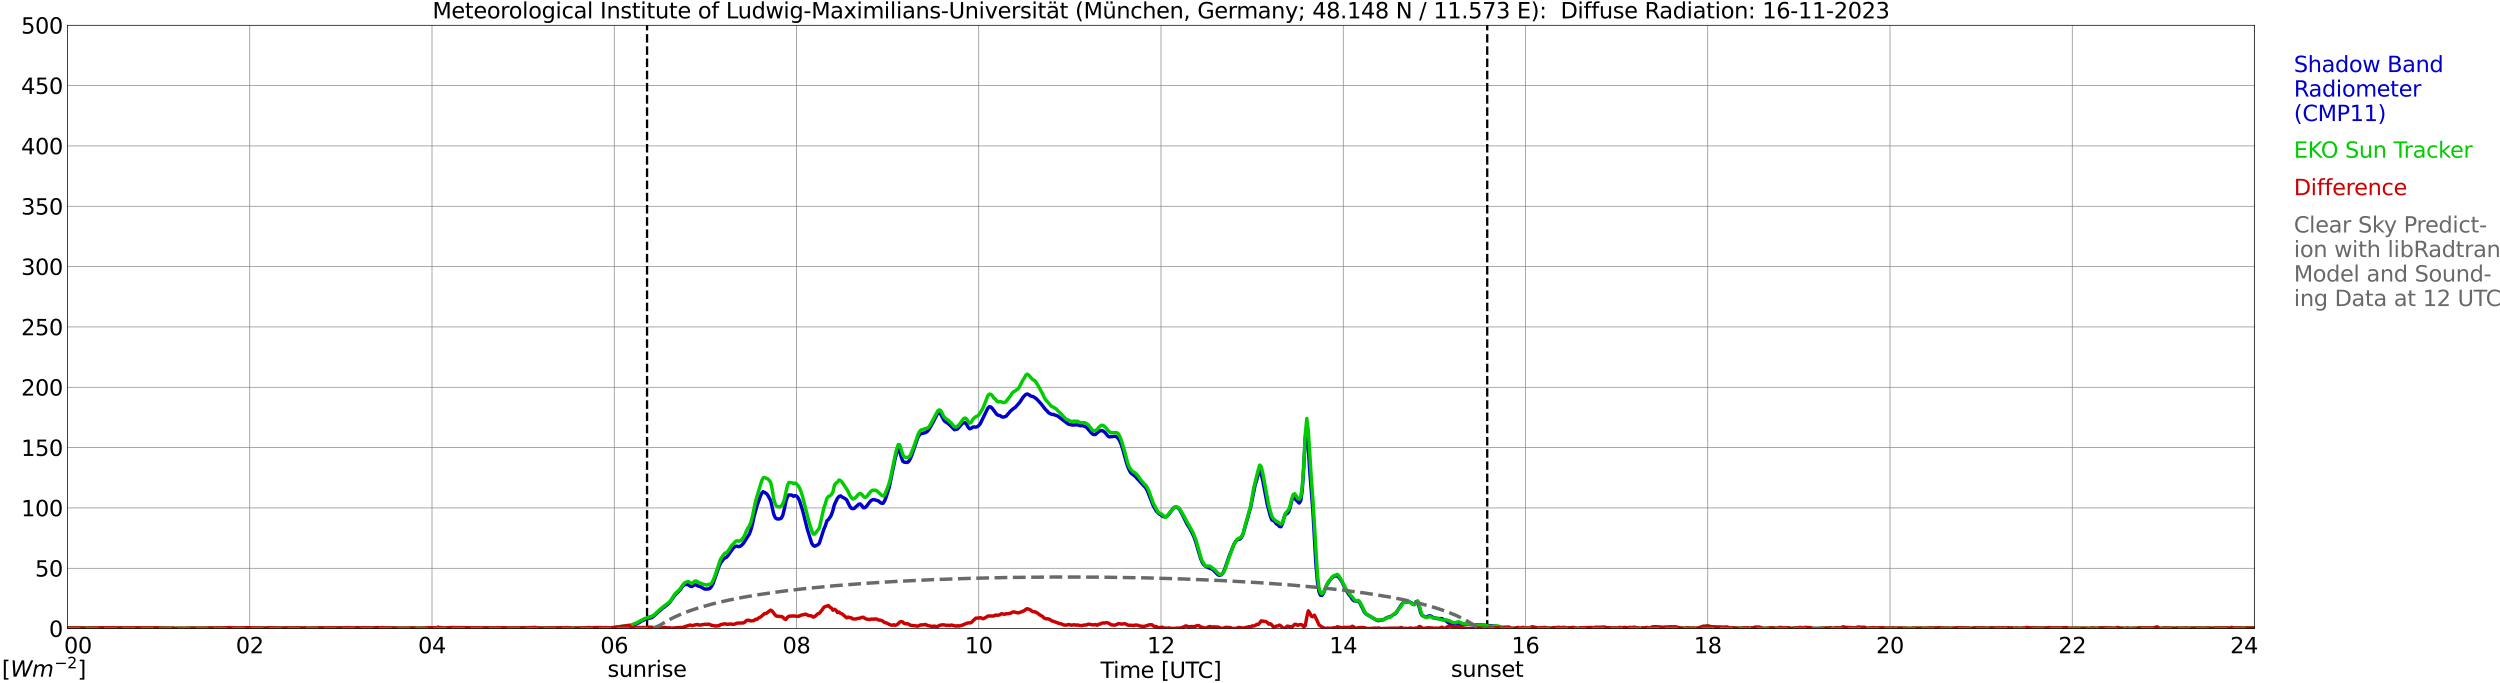 <?xml version="1.0" encoding="utf-8" standalone="no"?>
<!DOCTYPE svg PUBLIC "-//W3C//DTD SVG 1.1//EN"
  "http://www.w3.org/Graphics/SVG/1.1/DTD/svg11.dtd">
<svg xmlns:xlink="http://www.w3.org/1999/xlink" width="1085.4pt" height="296.64pt" viewBox="0 0 1085.4 296.64" xmlns="http://www.w3.org/2000/svg" version="1.1">
 <defs>
  <style type="text/css">*{stroke-linejoin: round; stroke-linecap: butt}</style>
 </defs>
 <g id="figure_1">
  <g id="patch_1">
   <path d="M 0 296.64 
L 1085.4 296.64 
L 1085.4 0 
L 0 0 
z
" style="fill: #ffffff"/>
  </g>
  <g id="axes_1">
   <g id="patch_2">
    <path d="M 29.306 272.909 
L 978.814 272.909 
L 978.814 10.976 
L 29.306 10.976 
z
" style="fill: #ffffff"/>
   </g>
   <g id="patch_3">
    <path d="M 978.814 272.909 
L 978.814 272.909 
L 978.814 10.976 
L 978.814 10.976 
z
" clip-path="url(#p481b8a8179)" style="fill: #d3d3d3; opacity: 0.25; stroke: #d3d3d3; stroke-linejoin: miter"/>
   </g>
   <g id="matplotlib.axis_1">
    <g id="xtick_1">
     <g id="line2d_1">
      <path d="M 29.306 272.909 
L 29.306 10.976 
" clip-path="url(#p481b8a8179)" style="fill: none; stroke: #808080; stroke-width: 0.3; stroke-linecap: square"/>
     </g>
     <g id="line2d_2"/>
     <g id="text_1">
      <!--    00 -->
      <g transform="translate(18.733 283.627) scale(0.095 -0.095)">
       <defs>
        <path id="DejaVuSans-20" transform="scale(0.016)"/>
        <path id="DejaVuSans-30" d="M 2034 4250 
Q 1547 4250 1301 3770 
Q 1056 3291 1056 2328 
Q 1056 1369 1301 889 
Q 1547 409 2034 409 
Q 2525 409 2770 889 
Q 3016 1369 3016 2328 
Q 3016 3291 2770 3770 
Q 2525 4250 2034 4250 
z
M 2034 4750 
Q 2819 4750 3233 4129 
Q 3647 3509 3647 2328 
Q 3647 1150 3233 529 
Q 2819 -91 2034 -91 
Q 1250 -91 836 529 
Q 422 1150 422 2328 
Q 422 3509 836 4129 
Q 1250 4750 2034 4750 
z
" transform="scale(0.016)"/>
       </defs>
       <use xlink:href="#DejaVuSans-20"/>
       <use xlink:href="#DejaVuSans-20" transform="translate(31.787 0)"/>
       <use xlink:href="#DejaVuSans-20" transform="translate(63.574 0)"/>
       <use xlink:href="#DejaVuSans-30" transform="translate(95.361 0)"/>
       <use xlink:href="#DejaVuSans-30" transform="translate(158.984 0)"/>
      </g>
     </g>
    </g>
    <g id="xtick_2">
     <g id="line2d_3">
      <path d="M 108.431 272.909 
L 108.431 10.976 
" clip-path="url(#p481b8a8179)" style="fill: none; stroke: #808080; stroke-width: 0.3; stroke-linecap: square"/>
     </g>
     <g id="line2d_4"/>
     <g id="text_2">
      <!-- 02 -->
      <g transform="translate(102.387 283.627) scale(0.095 -0.095)">
       <defs>
        <path id="DejaVuSans-32" d="M 1228 531 
L 3431 531 
L 3431 0 
L 469 0 
L 469 531 
Q 828 903 1448 1529 
Q 2069 2156 2228 2338 
Q 2531 2678 2651 2914 
Q 2772 3150 2772 3378 
Q 2772 3750 2511 3984 
Q 2250 4219 1831 4219 
Q 1534 4219 1204 4116 
Q 875 4013 500 3803 
L 500 4441 
Q 881 4594 1212 4672 
Q 1544 4750 1819 4750 
Q 2544 4750 2975 4387 
Q 3406 4025 3406 3419 
Q 3406 3131 3298 2873 
Q 3191 2616 2906 2266 
Q 2828 2175 2409 1742 
Q 1991 1309 1228 531 
z
" transform="scale(0.016)"/>
       </defs>
       <use xlink:href="#DejaVuSans-30"/>
       <use xlink:href="#DejaVuSans-32" transform="translate(63.623 0)"/>
      </g>
     </g>
    </g>
    <g id="xtick_3">
     <g id="line2d_5">
      <path d="M 187.557 272.909 
L 187.557 10.976 
" clip-path="url(#p481b8a8179)" style="fill: none; stroke: #808080; stroke-width: 0.3; stroke-linecap: square"/>
     </g>
     <g id="line2d_6"/>
     <g id="text_3">
      <!-- 04 -->
      <g transform="translate(181.513 283.627) scale(0.095 -0.095)">
       <defs>
        <path id="DejaVuSans-34" d="M 2419 4116 
L 825 1625 
L 2419 1625 
L 2419 4116 
z
M 2253 4666 
L 3047 4666 
L 3047 1625 
L 3713 1625 
L 3713 1100 
L 3047 1100 
L 3047 0 
L 2419 0 
L 2419 1100 
L 313 1100 
L 313 1709 
L 2253 4666 
z
" transform="scale(0.016)"/>
       </defs>
       <use xlink:href="#DejaVuSans-30"/>
       <use xlink:href="#DejaVuSans-34" transform="translate(63.623 0)"/>
      </g>
     </g>
    </g>
    <g id="xtick_4">
     <g id="line2d_7">
      <path d="M 266.683 272.909 
L 266.683 10.976 
" clip-path="url(#p481b8a8179)" style="fill: none; stroke: #808080; stroke-width: 0.3; stroke-linecap: square"/>
     </g>
     <g id="line2d_8"/>
     <g id="text_4">
      <!-- 06 -->
      <g transform="translate(260.638 283.627) scale(0.095 -0.095)">
       <defs>
        <path id="DejaVuSans-36" d="M 2113 2584 
Q 1688 2584 1439 2293 
Q 1191 2003 1191 1497 
Q 1191 994 1439 701 
Q 1688 409 2113 409 
Q 2538 409 2786 701 
Q 3034 994 3034 1497 
Q 3034 2003 2786 2293 
Q 2538 2584 2113 2584 
z
M 3366 4563 
L 3366 3988 
Q 3128 4100 2886 4159 
Q 2644 4219 2406 4219 
Q 1781 4219 1451 3797 
Q 1122 3375 1075 2522 
Q 1259 2794 1537 2939 
Q 1816 3084 2150 3084 
Q 2853 3084 3261 2657 
Q 3669 2231 3669 1497 
Q 3669 778 3244 343 
Q 2819 -91 2113 -91 
Q 1303 -91 875 529 
Q 447 1150 447 2328 
Q 447 3434 972 4092 
Q 1497 4750 2381 4750 
Q 2619 4750 2861 4703 
Q 3103 4656 3366 4563 
z
" transform="scale(0.016)"/>
       </defs>
       <use xlink:href="#DejaVuSans-30"/>
       <use xlink:href="#DejaVuSans-36" transform="translate(63.623 0)"/>
      </g>
     </g>
    </g>
    <g id="xtick_5">
     <g id="line2d_9">
      <path d="M 345.808 272.909 
L 345.808 10.976 
" clip-path="url(#p481b8a8179)" style="fill: none; stroke: #808080; stroke-width: 0.3; stroke-linecap: square"/>
     </g>
     <g id="line2d_10"/>
     <g id="text_5">
      <!-- 08 -->
      <g transform="translate(339.764 283.627) scale(0.095 -0.095)">
       <defs>
        <path id="DejaVuSans-38" d="M 2034 2216 
Q 1584 2216 1326 1975 
Q 1069 1734 1069 1313 
Q 1069 891 1326 650 
Q 1584 409 2034 409 
Q 2484 409 2743 651 
Q 3003 894 3003 1313 
Q 3003 1734 2745 1975 
Q 2488 2216 2034 2216 
z
M 1403 2484 
Q 997 2584 770 2862 
Q 544 3141 544 3541 
Q 544 4100 942 4425 
Q 1341 4750 2034 4750 
Q 2731 4750 3128 4425 
Q 3525 4100 3525 3541 
Q 3525 3141 3298 2862 
Q 3072 2584 2669 2484 
Q 3125 2378 3379 2068 
Q 3634 1759 3634 1313 
Q 3634 634 3220 271 
Q 2806 -91 2034 -91 
Q 1263 -91 848 271 
Q 434 634 434 1313 
Q 434 1759 690 2068 
Q 947 2378 1403 2484 
z
M 1172 3481 
Q 1172 3119 1398 2916 
Q 1625 2713 2034 2713 
Q 2441 2713 2670 2916 
Q 2900 3119 2900 3481 
Q 2900 3844 2670 4047 
Q 2441 4250 2034 4250 
Q 1625 4250 1398 4047 
Q 1172 3844 1172 3481 
z
" transform="scale(0.016)"/>
       </defs>
       <use xlink:href="#DejaVuSans-30"/>
       <use xlink:href="#DejaVuSans-38" transform="translate(63.623 0)"/>
      </g>
     </g>
    </g>
    <g id="xtick_6">
     <g id="line2d_11">
      <path d="M 424.934 272.909 
L 424.934 10.976 
" clip-path="url(#p481b8a8179)" style="fill: none; stroke: #808080; stroke-width: 0.3; stroke-linecap: square"/>
     </g>
     <g id="line2d_12"/>
     <g id="text_6">
      <!-- 10 -->
      <g transform="translate(418.89 283.627) scale(0.095 -0.095)">
       <defs>
        <path id="DejaVuSans-31" d="M 794 531 
L 1825 531 
L 1825 4091 
L 703 3866 
L 703 4441 
L 1819 4666 
L 2450 4666 
L 2450 531 
L 3481 531 
L 3481 0 
L 794 0 
L 794 531 
z
" transform="scale(0.016)"/>
       </defs>
       <use xlink:href="#DejaVuSans-31"/>
       <use xlink:href="#DejaVuSans-30" transform="translate(63.623 0)"/>
      </g>
     </g>
    </g>
    <g id="xtick_7">
     <g id="line2d_13">
      <path d="M 504.06 272.909 
L 504.06 10.976 
" clip-path="url(#p481b8a8179)" style="fill: none; stroke: #808080; stroke-width: 0.3; stroke-linecap: square"/>
     </g>
     <g id="line2d_14"/>
     <g id="text_7">
      <!-- 12 -->
      <g transform="translate(498.015 283.627) scale(0.095 -0.095)">
       <use xlink:href="#DejaVuSans-31"/>
       <use xlink:href="#DejaVuSans-32" transform="translate(63.623 0)"/>
      </g>
     </g>
    </g>
    <g id="xtick_8">
     <g id="line2d_15">
      <path d="M 583.185 272.909 
L 583.185 10.976 
" clip-path="url(#p481b8a8179)" style="fill: none; stroke: #808080; stroke-width: 0.3; stroke-linecap: square"/>
     </g>
     <g id="line2d_16"/>
     <g id="text_8">
      <!-- 14 -->
      <g transform="translate(577.141 283.627) scale(0.095 -0.095)">
       <use xlink:href="#DejaVuSans-31"/>
       <use xlink:href="#DejaVuSans-34" transform="translate(63.623 0)"/>
      </g>
     </g>
    </g>
    <g id="xtick_9">
     <g id="line2d_17">
      <path d="M 662.311 272.909 
L 662.311 10.976 
" clip-path="url(#p481b8a8179)" style="fill: none; stroke: #808080; stroke-width: 0.3; stroke-linecap: square"/>
     </g>
     <g id="line2d_18"/>
     <g id="text_9">
      <!-- 16 -->
      <g transform="translate(656.267 283.627) scale(0.095 -0.095)">
       <use xlink:href="#DejaVuSans-31"/>
       <use xlink:href="#DejaVuSans-36" transform="translate(63.623 0)"/>
      </g>
     </g>
    </g>
    <g id="xtick_10">
     <g id="line2d_19">
      <path d="M 741.437 272.909 
L 741.437 10.976 
" clip-path="url(#p481b8a8179)" style="fill: none; stroke: #808080; stroke-width: 0.3; stroke-linecap: square"/>
     </g>
     <g id="line2d_20"/>
     <g id="text_10">
      <!-- 18 -->
      <g transform="translate(735.392 283.627) scale(0.095 -0.095)">
       <use xlink:href="#DejaVuSans-31"/>
       <use xlink:href="#DejaVuSans-38" transform="translate(63.623 0)"/>
      </g>
     </g>
    </g>
    <g id="xtick_11">
     <g id="line2d_21">
      <path d="M 820.562 272.909 
L 820.562 10.976 
" clip-path="url(#p481b8a8179)" style="fill: none; stroke: #808080; stroke-width: 0.3; stroke-linecap: square"/>
     </g>
     <g id="line2d_22"/>
     <g id="text_11">
      <!-- 20 -->
      <g transform="translate(814.518 283.627) scale(0.095 -0.095)">
       <use xlink:href="#DejaVuSans-32"/>
       <use xlink:href="#DejaVuSans-30" transform="translate(63.623 0)"/>
      </g>
     </g>
    </g>
    <g id="xtick_12">
     <g id="line2d_23">
      <path d="M 899.688 272.909 
L 899.688 10.976 
" clip-path="url(#p481b8a8179)" style="fill: none; stroke: #808080; stroke-width: 0.3; stroke-linecap: square"/>
     </g>
     <g id="line2d_24"/>
     <g id="text_12">
      <!-- 22 -->
      <g transform="translate(893.644 283.627) scale(0.095 -0.095)">
       <use xlink:href="#DejaVuSans-32"/>
       <use xlink:href="#DejaVuSans-32" transform="translate(63.623 0)"/>
      </g>
     </g>
    </g>
    <g id="xtick_13">
     <g id="line2d_25">
      <path d="M 978.814 272.909 
L 978.814 10.976 
" clip-path="url(#p481b8a8179)" style="fill: none; stroke: #808080; stroke-width: 0.3; stroke-linecap: square"/>
     </g>
     <g id="line2d_26"/>
     <g id="text_13">
      <!-- 24    -->
      <g transform="translate(968.241 283.627) scale(0.095 -0.095)">
       <use xlink:href="#DejaVuSans-32"/>
       <use xlink:href="#DejaVuSans-34" transform="translate(63.623 0)"/>
       <use xlink:href="#DejaVuSans-20" transform="translate(127.246 0)"/>
       <use xlink:href="#DejaVuSans-20" transform="translate(159.033 0)"/>
       <use xlink:href="#DejaVuSans-20" transform="translate(190.82 0)"/>
      </g>
     </g>
    </g>
    <g id="text_14">
     <!-- Time [UTC] -->
     <g transform="translate(477.806 294.322) scale(0.095 -0.095)">
      <defs>
       <path id="DejaVuSans-54" d="M -19 4666 
L 3928 4666 
L 3928 4134 
L 2272 4134 
L 2272 0 
L 1638 0 
L 1638 4134 
L -19 4134 
L -19 4666 
z
" transform="scale(0.016)"/>
       <path id="DejaVuSans-69" d="M 603 3500 
L 1178 3500 
L 1178 0 
L 603 0 
L 603 3500 
z
M 603 4863 
L 1178 4863 
L 1178 4134 
L 603 4134 
L 603 4863 
z
" transform="scale(0.016)"/>
       <path id="DejaVuSans-6d" d="M 3328 2828 
Q 3544 3216 3844 3400 
Q 4144 3584 4550 3584 
Q 5097 3584 5394 3201 
Q 5691 2819 5691 2113 
L 5691 0 
L 5113 0 
L 5113 2094 
Q 5113 2597 4934 2840 
Q 4756 3084 4391 3084 
Q 3944 3084 3684 2787 
Q 3425 2491 3425 1978 
L 3425 0 
L 2847 0 
L 2847 2094 
Q 2847 2600 2669 2842 
Q 2491 3084 2119 3084 
Q 1678 3084 1418 2786 
Q 1159 2488 1159 1978 
L 1159 0 
L 581 0 
L 581 3500 
L 1159 3500 
L 1159 2956 
Q 1356 3278 1631 3431 
Q 1906 3584 2284 3584 
Q 2666 3584 2933 3390 
Q 3200 3197 3328 2828 
z
" transform="scale(0.016)"/>
       <path id="DejaVuSans-65" d="M 3597 1894 
L 3597 1613 
L 953 1613 
Q 991 1019 1311 708 
Q 1631 397 2203 397 
Q 2534 397 2845 478 
Q 3156 559 3463 722 
L 3463 178 
Q 3153 47 2828 -22 
Q 2503 -91 2169 -91 
Q 1331 -91 842 396 
Q 353 884 353 1716 
Q 353 2575 817 3079 
Q 1281 3584 2069 3584 
Q 2775 3584 3186 3129 
Q 3597 2675 3597 1894 
z
M 3022 2063 
Q 3016 2534 2758 2815 
Q 2500 3097 2075 3097 
Q 1594 3097 1305 2825 
Q 1016 2553 972 2059 
L 3022 2063 
z
" transform="scale(0.016)"/>
       <path id="DejaVuSans-5b" d="M 550 4863 
L 1875 4863 
L 1875 4416 
L 1125 4416 
L 1125 -397 
L 1875 -397 
L 1875 -844 
L 550 -844 
L 550 4863 
z
" transform="scale(0.016)"/>
       <path id="DejaVuSans-55" d="M 556 4666 
L 1191 4666 
L 1191 1831 
Q 1191 1081 1462 751 
Q 1734 422 2344 422 
Q 2950 422 3222 751 
Q 3494 1081 3494 1831 
L 3494 4666 
L 4128 4666 
L 4128 1753 
Q 4128 841 3676 375 
Q 3225 -91 2344 -91 
Q 1459 -91 1007 375 
Q 556 841 556 1753 
L 556 4666 
z
" transform="scale(0.016)"/>
       <path id="DejaVuSans-43" d="M 4122 4306 
L 4122 3641 
Q 3803 3938 3442 4084 
Q 3081 4231 2675 4231 
Q 1875 4231 1450 3742 
Q 1025 3253 1025 2328 
Q 1025 1406 1450 917 
Q 1875 428 2675 428 
Q 3081 428 3442 575 
Q 3803 722 4122 1019 
L 4122 359 
Q 3791 134 3420 21 
Q 3050 -91 2638 -91 
Q 1578 -91 968 557 
Q 359 1206 359 2328 
Q 359 3453 968 4101 
Q 1578 4750 2638 4750 
Q 3056 4750 3426 4639 
Q 3797 4528 4122 4306 
z
" transform="scale(0.016)"/>
       <path id="DejaVuSans-5d" d="M 1947 4863 
L 1947 -844 
L 622 -844 
L 622 -397 
L 1369 -397 
L 1369 4416 
L 622 4416 
L 622 4863 
L 1947 4863 
z
" transform="scale(0.016)"/>
      </defs>
      <use xlink:href="#DejaVuSans-54"/>
      <use xlink:href="#DejaVuSans-69" transform="translate(57.959 0)"/>
      <use xlink:href="#DejaVuSans-6d" transform="translate(85.742 0)"/>
      <use xlink:href="#DejaVuSans-65" transform="translate(183.154 0)"/>
      <use xlink:href="#DejaVuSans-20" transform="translate(244.678 0)"/>
      <use xlink:href="#DejaVuSans-5b" transform="translate(276.465 0)"/>
      <use xlink:href="#DejaVuSans-55" transform="translate(315.479 0)"/>
      <use xlink:href="#DejaVuSans-54" transform="translate(388.672 0)"/>
      <use xlink:href="#DejaVuSans-43" transform="translate(443.881 0)"/>
      <use xlink:href="#DejaVuSans-5d" transform="translate(513.705 0)"/>
     </g>
    </g>
   </g>
   <g id="matplotlib.axis_2">
    <g id="ytick_1">
     <g id="line2d_27">
      <path d="M 29.306 272.909 
L 978.814 272.909 
" clip-path="url(#p481b8a8179)" style="fill: none; stroke: #808080; stroke-width: 0.3; stroke-linecap: square"/>
     </g>
     <g id="line2d_28"/>
     <g id="text_15">
      <!-- 0 -->
      <g transform="translate(21.261 276.518) scale(0.095 -0.095)">
       <use xlink:href="#DejaVuSans-30"/>
      </g>
     </g>
    </g>
    <g id="ytick_2">
     <g id="line2d_29">
      <path d="M 29.306 246.715 
L 978.814 246.715 
" clip-path="url(#p481b8a8179)" style="fill: none; stroke: #808080; stroke-width: 0.3; stroke-linecap: square"/>
     </g>
     <g id="line2d_30"/>
     <g id="text_16">
      <!-- 50 -->
      <g transform="translate(15.217 250.325) scale(0.095 -0.095)">
       <defs>
        <path id="DejaVuSans-35" d="M 691 4666 
L 3169 4666 
L 3169 4134 
L 1269 4134 
L 1269 2991 
Q 1406 3038 1543 3061 
Q 1681 3084 1819 3084 
Q 2600 3084 3056 2656 
Q 3513 2228 3513 1497 
Q 3513 744 3044 326 
Q 2575 -91 1722 -91 
Q 1428 -91 1123 -41 
Q 819 9 494 109 
L 494 744 
Q 775 591 1075 516 
Q 1375 441 1709 441 
Q 2250 441 2565 725 
Q 2881 1009 2881 1497 
Q 2881 1984 2565 2268 
Q 2250 2553 1709 2553 
Q 1456 2553 1204 2497 
Q 953 2441 691 2322 
L 691 4666 
z
" transform="scale(0.016)"/>
       </defs>
       <use xlink:href="#DejaVuSans-35"/>
       <use xlink:href="#DejaVuSans-30" transform="translate(63.623 0)"/>
      </g>
     </g>
    </g>
    <g id="ytick_3">
     <g id="line2d_31">
      <path d="M 29.306 220.522 
L 978.814 220.522 
" clip-path="url(#p481b8a8179)" style="fill: none; stroke: #808080; stroke-width: 0.3; stroke-linecap: square"/>
     </g>
     <g id="line2d_32"/>
     <g id="text_17">
      <!-- 100 -->
      <g transform="translate(9.173 224.131) scale(0.095 -0.095)">
       <use xlink:href="#DejaVuSans-31"/>
       <use xlink:href="#DejaVuSans-30" transform="translate(63.623 0)"/>
       <use xlink:href="#DejaVuSans-30" transform="translate(127.246 0)"/>
      </g>
     </g>
    </g>
    <g id="ytick_4">
     <g id="line2d_33">
      <path d="M 29.306 194.329 
L 978.814 194.329 
" clip-path="url(#p481b8a8179)" style="fill: none; stroke: #808080; stroke-width: 0.3; stroke-linecap: square"/>
     </g>
     <g id="line2d_34"/>
     <g id="text_18">
      <!-- 150 -->
      <g transform="translate(9.173 197.938) scale(0.095 -0.095)">
       <use xlink:href="#DejaVuSans-31"/>
       <use xlink:href="#DejaVuSans-35" transform="translate(63.623 0)"/>
       <use xlink:href="#DejaVuSans-30" transform="translate(127.246 0)"/>
      </g>
     </g>
    </g>
    <g id="ytick_5">
     <g id="line2d_35">
      <path d="M 29.306 168.136 
L 978.814 168.136 
" clip-path="url(#p481b8a8179)" style="fill: none; stroke: #808080; stroke-width: 0.3; stroke-linecap: square"/>
     </g>
     <g id="line2d_36"/>
     <g id="text_19">
      <!-- 200 -->
      <g transform="translate(9.173 171.745) scale(0.095 -0.095)">
       <use xlink:href="#DejaVuSans-32"/>
       <use xlink:href="#DejaVuSans-30" transform="translate(63.623 0)"/>
       <use xlink:href="#DejaVuSans-30" transform="translate(127.246 0)"/>
      </g>
     </g>
    </g>
    <g id="ytick_6">
     <g id="line2d_37">
      <path d="M 29.306 141.942 
L 978.814 141.942 
" clip-path="url(#p481b8a8179)" style="fill: none; stroke: #808080; stroke-width: 0.3; stroke-linecap: square"/>
     </g>
     <g id="line2d_38"/>
     <g id="text_20">
      <!-- 250 -->
      <g transform="translate(9.173 145.551) scale(0.095 -0.095)">
       <use xlink:href="#DejaVuSans-32"/>
       <use xlink:href="#DejaVuSans-35" transform="translate(63.623 0)"/>
       <use xlink:href="#DejaVuSans-30" transform="translate(127.246 0)"/>
      </g>
     </g>
    </g>
    <g id="ytick_7">
     <g id="line2d_39">
      <path d="M 29.306 115.749 
L 978.814 115.749 
" clip-path="url(#p481b8a8179)" style="fill: none; stroke: #808080; stroke-width: 0.3; stroke-linecap: square"/>
     </g>
     <g id="line2d_40"/>
     <g id="text_21">
      <!-- 300 -->
      <g transform="translate(9.173 119.358) scale(0.095 -0.095)">
       <defs>
        <path id="DejaVuSans-33" d="M 2597 2516 
Q 3050 2419 3304 2112 
Q 3559 1806 3559 1356 
Q 3559 666 3084 287 
Q 2609 -91 1734 -91 
Q 1441 -91 1130 -33 
Q 819 25 488 141 
L 488 750 
Q 750 597 1062 519 
Q 1375 441 1716 441 
Q 2309 441 2620 675 
Q 2931 909 2931 1356 
Q 2931 1769 2642 2001 
Q 2353 2234 1838 2234 
L 1294 2234 
L 1294 2753 
L 1863 2753 
Q 2328 2753 2575 2939 
Q 2822 3125 2822 3475 
Q 2822 3834 2567 4026 
Q 2313 4219 1838 4219 
Q 1578 4219 1281 4162 
Q 984 4106 628 3988 
L 628 4550 
Q 988 4650 1302 4700 
Q 1616 4750 1894 4750 
Q 2613 4750 3031 4423 
Q 3450 4097 3450 3541 
Q 3450 3153 3228 2886 
Q 3006 2619 2597 2516 
z
" transform="scale(0.016)"/>
       </defs>
       <use xlink:href="#DejaVuSans-33"/>
       <use xlink:href="#DejaVuSans-30" transform="translate(63.623 0)"/>
       <use xlink:href="#DejaVuSans-30" transform="translate(127.246 0)"/>
      </g>
     </g>
    </g>
    <g id="ytick_8">
     <g id="line2d_41">
      <path d="M 29.306 89.556 
L 978.814 89.556 
" clip-path="url(#p481b8a8179)" style="fill: none; stroke: #808080; stroke-width: 0.3; stroke-linecap: square"/>
     </g>
     <g id="line2d_42"/>
     <g id="text_22">
      <!-- 350 -->
      <g transform="translate(9.173 93.165) scale(0.095 -0.095)">
       <use xlink:href="#DejaVuSans-33"/>
       <use xlink:href="#DejaVuSans-35" transform="translate(63.623 0)"/>
       <use xlink:href="#DejaVuSans-30" transform="translate(127.246 0)"/>
      </g>
     </g>
    </g>
    <g id="ytick_9">
     <g id="line2d_43">
      <path d="M 29.306 63.362 
L 978.814 63.362 
" clip-path="url(#p481b8a8179)" style="fill: none; stroke: #808080; stroke-width: 0.3; stroke-linecap: square"/>
     </g>
     <g id="line2d_44"/>
     <g id="text_23">
      <!-- 400 -->
      <g transform="translate(9.173 66.972) scale(0.095 -0.095)">
       <use xlink:href="#DejaVuSans-34"/>
       <use xlink:href="#DejaVuSans-30" transform="translate(63.623 0)"/>
       <use xlink:href="#DejaVuSans-30" transform="translate(127.246 0)"/>
      </g>
     </g>
    </g>
    <g id="ytick_10">
     <g id="line2d_45">
      <path d="M 29.306 37.169 
L 978.814 37.169 
" clip-path="url(#p481b8a8179)" style="fill: none; stroke: #808080; stroke-width: 0.3; stroke-linecap: square"/>
     </g>
     <g id="line2d_46"/>
     <g id="text_24">
      <!-- 450 -->
      <g transform="translate(9.173 40.778) scale(0.095 -0.095)">
       <use xlink:href="#DejaVuSans-34"/>
       <use xlink:href="#DejaVuSans-35" transform="translate(63.623 0)"/>
       <use xlink:href="#DejaVuSans-30" transform="translate(127.246 0)"/>
      </g>
     </g>
    </g>
    <g id="ytick_11">
     <g id="line2d_47">
      <path d="M 29.306 10.976 
L 978.814 10.976 
" clip-path="url(#p481b8a8179)" style="fill: none; stroke: #808080; stroke-width: 0.3; stroke-linecap: square"/>
     </g>
     <g id="line2d_48"/>
     <g id="text_25">
      <!-- 500 -->
      <g transform="translate(9.173 14.585) scale(0.095 -0.095)">
       <use xlink:href="#DejaVuSans-35"/>
       <use xlink:href="#DejaVuSans-30" transform="translate(63.623 0)"/>
       <use xlink:href="#DejaVuSans-30" transform="translate(127.246 0)"/>
      </g>
     </g>
    </g>
   </g>
   <g id="line2d_49">
    <path d="M 280.925 272.909 
L 280.925 10.976 
" clip-path="url(#p481b8a8179)" style="fill: none; stroke-dasharray: 3.7,1.6; stroke-dashoffset: 0; stroke: #000000"/>
   </g>
   <g id="line2d_50">
    <path d="M 645.695 272.909 
L 645.695 10.976 
" clip-path="url(#p481b8a8179)" style="fill: none; stroke-dasharray: 3.7,1.6; stroke-dashoffset: 0; stroke: #000000"/>
   </g>
   <g id="line2d_51">
    <path d="M 29.306 272.909 
L 273.277 272.909 
L 273.936 271.798 
L 275.255 271.29 
L 276.573 270.787 
L 277.892 270.085 
L 278.552 269.577 
L 279.211 269.378 
L 279.87 268.975 
L 283.167 268.068 
L 287.783 263.94 
L 288.442 263.537 
L 289.761 262.426 
L 290.42 261.923 
L 291.08 261.117 
L 293.058 258.298 
L 293.717 257.591 
L 294.377 257.088 
L 295.696 255.574 
L 296.355 254.469 
L 297.014 253.966 
L 297.674 253.761 
L 298.333 253.761 
L 298.992 253.966 
L 299.652 254.469 
L 300.311 254.668 
L 301.63 253.861 
L 302.289 253.966 
L 302.949 254.369 
L 304.267 254.773 
L 305.586 255.574 
L 306.246 255.778 
L 307.564 255.679 
L 308.224 255.475 
L 308.883 254.668 
L 309.543 253.463 
L 310.861 249.733 
L 312.18 245.903 
L 312.839 244.494 
L 314.158 242.682 
L 314.818 242.179 
L 315.477 241.875 
L 316.136 241.068 
L 318.114 238.25 
L 318.774 237.543 
L 319.433 237.139 
L 320.093 237.139 
L 320.752 237.344 
L 321.411 237.139 
L 322.071 236.636 
L 322.73 235.929 
L 325.368 231.801 
L 326.027 229.988 
L 326.686 227.568 
L 327.346 224.346 
L 328.665 219.511 
L 329.983 215.781 
L 330.643 214.272 
L 331.302 213.466 
L 332.621 214.173 
L 333.28 214.875 
L 334.599 217.395 
L 335.918 223.236 
L 336.577 224.75 
L 337.236 225.253 
L 337.896 225.352 
L 338.555 225.253 
L 339.215 224.949 
L 339.874 223.639 
L 340.533 221.02 
L 341.193 217.798 
L 341.852 215.682 
L 342.512 214.875 
L 343.83 214.974 
L 344.49 215.483 
L 345.149 215.179 
L 345.808 215.378 
L 346.468 216.085 
L 347.127 217.395 
L 348.446 221.523 
L 349.765 226.761 
L 350.424 229.486 
L 352.402 235.83 
L 353.062 236.835 
L 353.721 237.139 
L 355.04 236.537 
L 355.699 235.929 
L 357.677 229.784 
L 358.337 228.275 
L 358.996 226.159 
L 359.655 225.557 
L 360.315 224.65 
L 360.974 223.54 
L 361.634 221.523 
L 362.293 219.008 
L 363.612 216.284 
L 364.271 215.582 
L 364.93 215.278 
L 365.59 215.781 
L 366.909 216.488 
L 367.568 216.991 
L 368.887 219.71 
L 369.546 220.616 
L 370.206 220.821 
L 370.865 220.721 
L 372.843 218.903 
L 373.502 218.804 
L 374.162 219.511 
L 374.821 220.417 
L 375.481 220.417 
L 376.14 219.914 
L 377.459 218.102 
L 378.118 217.395 
L 378.777 216.991 
L 379.437 216.892 
L 381.415 217.494 
L 382.074 218.102 
L 382.734 218.5 
L 383.393 218.5 
L 384.053 217.494 
L 384.712 215.881 
L 386.031 211.653 
L 387.349 205.304 
L 388.668 198.96 
L 389.328 196.54 
L 389.987 195.13 
L 390.646 196.037 
L 391.306 198.457 
L 391.965 200.27 
L 392.624 200.673 
L 393.943 200.772 
L 394.603 200.27 
L 395.262 199.059 
L 395.921 197.446 
L 398.559 189.792 
L 399.218 188.781 
L 399.878 188.278 
L 401.196 187.98 
L 401.856 187.775 
L 402.515 187.372 
L 403.175 186.67 
L 405.153 183.244 
L 407.131 179.315 
L 407.79 179.315 
L 408.45 179.818 
L 409.768 182.437 
L 410.428 183.139 
L 411.087 183.443 
L 412.406 184.554 
L 414.384 186.565 
L 415.703 186.267 
L 417.022 184.753 
L 417.681 183.946 
L 418.34 183.542 
L 419 183.443 
L 419.659 184.25 
L 420.318 185.46 
L 420.978 186.162 
L 421.637 185.963 
L 422.297 185.46 
L 422.956 185.36 
L 423.615 185.46 
L 424.275 185.256 
L 424.934 184.753 
L 425.593 183.946 
L 428.89 177.198 
L 429.55 176.591 
L 430.209 176.696 
L 430.869 177.398 
L 432.847 180.017 
L 433.506 180.321 
L 434.165 180.42 
L 434.825 180.923 
L 435.484 181.127 
L 436.803 180.724 
L 438.781 178.409 
L 440.1 177.298 
L 440.759 176.895 
L 442.737 174.679 
L 444.056 172.662 
L 444.716 171.86 
L 445.375 171.253 
L 446.034 171.053 
L 446.694 171.352 
L 447.353 171.86 
L 448.672 172.264 
L 449.991 173.17 
L 451.969 175.281 
L 453.287 176.994 
L 453.947 177.801 
L 454.606 178.409 
L 455.266 179.21 
L 456.584 179.917 
L 457.244 179.917 
L 459.222 180.625 
L 463.838 184.15 
L 465.156 184.449 
L 465.816 184.554 
L 467.134 184.449 
L 467.794 184.449 
L 469.113 184.852 
L 469.772 184.753 
L 471.091 185.156 
L 471.75 185.559 
L 473.069 187.068 
L 473.728 187.875 
L 474.388 188.483 
L 475.047 188.682 
L 475.706 188.582 
L 476.366 187.875 
L 477.685 186.969 
L 478.344 186.969 
L 479.003 187.173 
L 479.663 187.676 
L 480.981 189.289 
L 481.641 189.687 
L 484.278 189.389 
L 484.938 189.792 
L 485.597 190.494 
L 486.256 191.704 
L 486.916 193.318 
L 487.575 195.434 
L 488.894 200.27 
L 489.553 202.386 
L 490.213 203.994 
L 490.872 205.204 
L 492.191 206.315 
L 492.85 206.818 
L 497.466 211.852 
L 498.125 213.062 
L 500.763 219.71 
L 502.082 221.926 
L 503.4 223.236 
L 504.06 223.54 
L 504.719 224.142 
L 505.379 224.346 
L 506.038 224.346 
L 506.697 224.043 
L 507.357 223.44 
L 509.335 220.721 
L 509.994 220.213 
L 510.654 220.213 
L 511.313 220.417 
L 511.972 220.92 
L 513.291 223.341 
L 515.269 227.369 
L 516.588 229.486 
L 517.907 232.105 
L 518.566 233.614 
L 519.226 235.526 
L 521.204 242.278 
L 521.863 243.991 
L 522.522 244.997 
L 523.182 245.704 
L 524.501 246.406 
L 526.479 247.213 
L 528.457 249.23 
L 529.116 249.733 
L 529.776 249.733 
L 530.435 249.429 
L 531.094 248.523 
L 531.754 247.014 
L 533.732 241.273 
L 535.71 236.332 
L 536.369 235.227 
L 537.029 234.42 
L 538.348 234.017 
L 539.007 233.31 
L 539.666 231.901 
L 542.963 220.318 
L 544.941 210.443 
L 545.601 208.426 
L 546.26 205.807 
L 546.919 204.398 
L 547.579 205.912 
L 548.238 208.63 
L 550.216 219.108 
L 551.535 224.043 
L 552.195 225.756 
L 552.854 225.96 
L 553.513 226.562 
L 554.173 227.469 
L 554.832 227.772 
L 555.491 228.579 
L 556.151 228.679 
L 556.81 227.27 
L 557.47 224.75 
L 558.129 223.136 
L 558.788 223.037 
L 559.448 222.33 
L 560.107 220.417 
L 560.766 217.494 
L 561.426 215.881 
L 562.085 216.185 
L 562.745 217.091 
L 564.063 218.401 
L 564.723 217.395 
L 565.382 212.758 
L 566.042 202.685 
L 566.701 189.792 
L 567.36 186.67 
L 568.02 194.727 
L 568.679 205.005 
L 569.998 221.727 
L 571.317 244.898 
L 571.976 252.551 
L 572.635 256.784 
L 573.295 258.398 
L 573.954 258.497 
L 574.613 257.491 
L 575.932 254.165 
L 577.251 252.048 
L 578.57 250.54 
L 579.889 249.932 
L 580.548 250.136 
L 581.207 250.54 
L 582.526 252.452 
L 584.504 256.381 
L 585.823 258.398 
L 586.482 259.1 
L 587.142 260.21 
L 587.801 260.813 
L 589.779 261.117 
L 590.439 261.824 
L 592.417 265.852 
L 593.076 266.56 
L 597.692 269.278 
L 598.351 269.477 
L 600.329 269.074 
L 600.989 268.875 
L 601.648 268.372 
L 602.967 267.869 
L 603.626 267.764 
L 604.945 266.858 
L 605.604 266.56 
L 606.264 265.852 
L 607.582 263.835 
L 608.901 261.923 
L 609.561 261.52 
L 610.22 261.52 
L 610.879 261.321 
L 612.198 261.42 
L 612.858 261.824 
L 613.517 262.426 
L 614.176 262.426 
L 614.836 261.216 
L 615.495 261.017 
L 616.814 266.051 
L 617.473 267.262 
L 618.792 267.764 
L 619.451 267.869 
L 620.111 267.466 
L 620.77 267.361 
L 621.429 267.565 
L 622.089 268.068 
L 624.067 268.571 
L 626.045 268.571 
L 626.705 269.074 
L 627.364 269.278 
L 628.023 269.682 
L 628.683 270.284 
L 630.001 270.991 
L 632.639 270.887 
L 633.298 270.688 
L 633.958 270.991 
L 638.573 271.091 
L 640.552 271.395 
L 641.211 271.29 
L 642.53 271.395 
L 643.189 271.29 
L 645.167 271.494 
L 647.145 271.693 
L 648.464 271.798 
L 649.783 272.097 
L 652.42 272.5 
L 653.08 272.909 
L 978.154 272.909 
L 978.154 272.909 
" clip-path="url(#p481b8a8179)" style="fill: none; stroke: #0000cc; stroke-width: 1.5; stroke-linecap: square"/>
   </g>
   <g id="line2d_52">
    <path d="M 28.646 272.581 
L 45.79 272.59 
L 49.747 272.507 
L 50.406 272.64 
L 52.384 272.605 
L 53.043 272.657 
L 54.362 272.589 
L 65.572 272.582 
L 68.209 272.605 
L 74.144 272.74 
L 74.803 272.657 
L 76.122 272.828 
L 78.759 272.721 
L 80.078 272.814 
L 81.397 272.71 
L 89.309 272.705 
L 91.288 272.594 
L 92.606 272.686 
L 94.584 272.581 
L 95.244 272.673 
L 96.563 272.606 
L 99.2 272.515 
L 99.86 272.465 
L 100.519 272.647 
L 101.178 272.534 
L 103.816 272.643 
L 105.135 272.568 
L 107.113 272.517 
L 108.431 272.569 
L 115.685 272.679 
L 116.344 272.578 
L 117.663 272.557 
L 123.597 272.699 
L 124.257 272.566 
L 125.575 272.628 
L 127.553 272.593 
L 128.213 272.633 
L 128.872 272.545 
L 131.51 272.67 
L 132.169 272.569 
L 134.147 272.752 
L 135.466 272.658 
L 144.038 272.553 
L 146.016 272.559 
L 146.676 272.665 
L 150.632 272.497 
L 151.951 272.539 
L 153.929 272.591 
L 155.247 272.499 
L 155.907 272.649 
L 157.885 272.512 
L 162.501 272.62 
L 163.819 272.491 
L 165.138 272.566 
L 165.798 272.48 
L 167.776 272.611 
L 168.435 272.55 
L 169.754 272.638 
L 175.029 272.711 
L 177.007 272.679 
L 177.666 272.63 
L 178.326 272.719 
L 178.985 272.586 
L 180.963 272.749 
L 181.623 272.695 
L 182.282 272.757 
L 183.601 272.679 
L 184.26 272.728 
L 184.92 272.562 
L 189.535 272.567 
L 190.195 272.329 
L 190.854 272.508 
L 191.513 272.464 
L 192.173 272.688 
L 194.151 272.571 
L 196.129 272.482 
L 213.273 272.595 
L 214.592 272.579 
L 215.251 272.622 
L 215.91 272.508 
L 220.526 272.608 
L 223.823 272.624 
L 225.801 272.618 
L 232.395 272.45 
L 234.373 272.717 
L 236.351 272.649 
L 240.967 272.56 
L 242.286 272.625 
L 246.242 272.501 
L 248.88 272.729 
L 250.198 272.627 
L 250.858 272.71 
L 252.836 272.59 
L 254.155 272.573 
L 255.473 272.477 
L 256.792 272.537 
L 258.77 272.49 
L 261.408 272.487 
L 262.067 272.544 
L 262.726 272.478 
L 265.364 272.583 
L 273.936 271.381 
L 276.573 270.347 
L 278.552 269.243 
L 279.87 268.562 
L 283.167 267.494 
L 283.827 267.107 
L 285.145 265.913 
L 286.464 264.612 
L 287.783 263.568 
L 289.102 262.558 
L 290.42 261.56 
L 291.08 260.9 
L 293.058 257.825 
L 295.036 255.952 
L 297.014 253.215 
L 297.674 252.817 
L 298.333 252.584 
L 298.992 252.532 
L 300.311 253.374 
L 300.971 252.922 
L 301.63 252.271 
L 302.289 252.274 
L 302.949 252.59 
L 303.608 253.092 
L 304.267 253.186 
L 304.927 253.509 
L 306.905 254.013 
L 307.564 253.714 
L 308.224 253.723 
L 308.883 253.25 
L 309.543 252.1 
L 310.202 250.54 
L 312.839 242.76 
L 314.158 240.814 
L 314.818 240.093 
L 315.477 240.008 
L 316.796 238.153 
L 317.455 237.072 
L 319.433 234.975 
L 320.093 234.757 
L 320.752 234.969 
L 321.411 234.826 
L 322.071 234.249 
L 322.73 233.475 
L 323.39 232.124 
L 324.049 230.515 
L 324.708 229.256 
L 325.368 228.26 
L 326.027 226.69 
L 326.686 224.158 
L 328.005 217.689 
L 330.643 208.893 
L 331.302 207.485 
L 331.961 207.32 
L 333.28 207.887 
L 333.94 208.532 
L 334.599 209.383 
L 335.258 212.51 
L 335.918 216.539 
L 336.577 218.904 
L 337.236 219.884 
L 338.555 220.083 
L 339.215 219.657 
L 339.874 218.692 
L 340.533 216.809 
L 341.852 210.855 
L 342.512 209.49 
L 343.83 209.56 
L 344.49 209.992 
L 345.149 209.734 
L 345.808 210.064 
L 346.468 210.788 
L 347.127 211.901 
L 347.787 213.495 
L 348.446 215.58 
L 351.083 226.043 
L 352.402 230.326 
L 353.062 231.87 
L 353.721 231.876 
L 355.699 229.339 
L 357.677 220.564 
L 358.337 218.672 
L 358.996 216.424 
L 359.655 215.544 
L 360.315 215.346 
L 360.974 214.641 
L 361.634 213.549 
L 362.293 210.62 
L 362.952 209.75 
L 363.612 209.322 
L 364.271 208.41 
L 364.93 208.657 
L 365.59 209.38 
L 367.568 212.317 
L 368.227 213.389 
L 368.887 214.935 
L 369.546 215.921 
L 370.206 216.626 
L 370.865 216.519 
L 371.524 215.949 
L 372.843 214.455 
L 373.502 214.228 
L 374.162 214.646 
L 374.821 215.497 
L 375.481 215.987 
L 376.14 215.758 
L 378.118 213.297 
L 378.777 212.863 
L 380.096 212.816 
L 380.756 213.15 
L 382.734 214.981 
L 383.393 215.352 
L 384.053 214.87 
L 385.371 211.667 
L 386.031 209.819 
L 386.69 207.169 
L 388.668 197.559 
L 389.328 194.886 
L 389.987 193.023 
L 390.646 193.175 
L 391.965 197.426 
L 392.624 198.471 
L 393.943 198.623 
L 394.603 198.409 
L 395.262 197.61 
L 396.581 194.368 
L 398.559 188.731 
L 399.218 187.367 
L 399.878 186.656 
L 400.537 186.585 
L 401.856 185.982 
L 402.515 185.976 
L 403.175 185.438 
L 403.834 184.562 
L 405.812 180.859 
L 407.131 178.395 
L 407.79 177.948 
L 408.45 178.264 
L 409.768 180.837 
L 410.428 181.619 
L 411.746 182.471 
L 412.406 183.237 
L 413.065 183.705 
L 413.725 184.645 
L 414.384 185.296 
L 415.043 185.394 
L 415.703 185.036 
L 416.362 184.467 
L 418.34 181.788 
L 419 181.479 
L 419.659 181.883 
L 420.318 182.95 
L 420.978 183.734 
L 421.637 183.36 
L 422.297 182.19 
L 422.956 181.441 
L 423.615 180.934 
L 424.275 180.715 
L 424.934 180.167 
L 426.253 178.126 
L 426.912 176.842 
L 428.231 173.539 
L 428.89 171.743 
L 429.55 171.133 
L 430.209 171.183 
L 430.869 171.885 
L 431.528 172.831 
L 432.187 173.322 
L 432.847 174.234 
L 433.506 174.488 
L 434.165 174.387 
L 434.825 174.452 
L 435.484 174.806 
L 436.144 174.739 
L 436.803 174.275 
L 438.781 171.749 
L 439.44 170.703 
L 440.1 170.032 
L 440.759 169.754 
L 441.419 169.183 
L 442.078 168.796 
L 442.737 167.686 
L 444.056 165.096 
L 444.716 164.114 
L 445.375 162.873 
L 446.034 162.43 
L 446.694 162.935 
L 448.012 164.483 
L 448.672 164.995 
L 449.331 165.34 
L 449.991 166.219 
L 451.309 168.473 
L 452.628 170.919 
L 453.287 172.405 
L 453.947 173.509 
L 455.266 175.012 
L 456.584 176.526 
L 457.244 176.705 
L 458.563 177.523 
L 459.222 178.306 
L 460.541 179.516 
L 462.519 181.744 
L 463.178 182.12 
L 463.838 182.359 
L 464.497 182.738 
L 465.156 182.962 
L 465.816 182.953 
L 466.475 182.776 
L 467.134 182.986 
L 467.794 182.838 
L 468.453 183.257 
L 469.113 183.51 
L 470.431 183.458 
L 471.091 183.562 
L 472.409 184.356 
L 474.388 186.886 
L 475.047 187.062 
L 475.706 186.844 
L 476.366 186.44 
L 477.025 185.583 
L 477.685 184.997 
L 478.344 184.606 
L 479.003 184.721 
L 480.322 185.899 
L 480.981 186.821 
L 481.641 187.473 
L 482.3 187.912 
L 483.619 187.803 
L 484.938 187.899 
L 485.597 188.342 
L 486.256 189.677 
L 486.916 191.348 
L 488.235 195.837 
L 489.553 200.82 
L 490.213 202.597 
L 490.872 203.717 
L 491.532 204.438 
L 492.191 204.994 
L 492.85 205.275 
L 494.169 206.722 
L 495.488 208.62 
L 496.807 210.119 
L 497.466 210.682 
L 498.125 211.774 
L 498.785 213.134 
L 500.763 218.621 
L 502.741 222.238 
L 503.4 222.73 
L 504.06 223.026 
L 506.038 224.641 
L 506.697 224.037 
L 507.357 223.109 
L 509.994 220.294 
L 510.654 220.021 
L 511.313 220.252 
L 511.972 220.686 
L 513.291 222.822 
L 517.907 231.135 
L 519.226 234.414 
L 520.544 238.991 
L 521.204 241.491 
L 521.863 243.388 
L 523.182 245.475 
L 523.841 245.808 
L 524.501 245.725 
L 525.16 245.795 
L 525.819 246.136 
L 526.479 246.701 
L 527.138 247.113 
L 528.457 248.538 
L 529.116 249.139 
L 529.776 249.514 
L 530.435 249.229 
L 531.094 248.605 
L 531.754 247.466 
L 535.051 237.998 
L 535.71 236.356 
L 537.029 234.273 
L 537.688 233.686 
L 538.348 233.572 
L 539.007 232.937 
L 539.666 231.677 
L 542.963 219.64 
L 544.282 212.051 
L 545.601 206.582 
L 546.26 204.036 
L 546.919 201.935 
L 547.579 202.564 
L 548.238 205.413 
L 550.876 219.598 
L 552.195 224.2 
L 552.854 225.195 
L 554.173 226.375 
L 554.832 226.624 
L 556.151 227.585 
L 556.81 226.792 
L 558.129 222.806 
L 559.448 221.321 
L 560.107 219.539 
L 560.766 216.842 
L 561.426 214.726 
L 562.085 214.355 
L 562.745 215.249 
L 563.404 216.425 
L 564.063 216.716 
L 564.723 215.647 
L 565.382 211.171 
L 566.042 201.92 
L 566.701 188.5 
L 567.36 181.672 
L 568.02 187.024 
L 569.338 207.876 
L 569.998 216.586 
L 571.976 249.404 
L 572.635 255.157 
L 573.295 257.3 
L 573.954 257.829 
L 574.613 257.063 
L 575.273 255.73 
L 575.932 254.005 
L 576.592 252.8 
L 578.57 250.33 
L 579.229 249.844 
L 579.889 249.698 
L 580.548 249.342 
L 581.207 249.881 
L 581.867 250.858 
L 584.504 255.925 
L 586.482 258.495 
L 587.142 259.193 
L 587.801 260.202 
L 588.46 260.661 
L 589.12 260.901 
L 589.779 260.687 
L 590.439 261.424 
L 591.098 262.649 
L 592.417 265.45 
L 593.076 266.418 
L 593.736 266.9 
L 595.054 267.678 
L 597.032 268.853 
L 597.692 269.188 
L 600.989 269.098 
L 601.648 268.449 
L 602.967 268.028 
L 603.626 267.933 
L 604.286 267.433 
L 604.945 266.702 
L 605.604 266.402 
L 606.264 265.87 
L 606.923 264.827 
L 608.242 263.304 
L 608.901 262.156 
L 609.561 261.503 
L 611.539 261.214 
L 612.198 261.686 
L 612.858 261.948 
L 613.517 262.349 
L 614.176 262.476 
L 614.836 261.51 
L 615.495 261.001 
L 616.154 262.537 
L 616.814 265.305 
L 617.473 267.079 
L 618.133 267.653 
L 619.451 268.13 
L 620.111 267.833 
L 620.77 267.707 
L 621.429 267.9 
L 622.089 268.293 
L 622.748 268.379 
L 623.408 268.244 
L 624.067 268.431 
L 624.726 268.75 
L 625.386 268.906 
L 626.045 269.177 
L 626.705 269.218 
L 627.364 269.107 
L 628.023 269.124 
L 628.683 269.401 
L 629.342 269.498 
L 630.661 270.27 
L 631.98 270.384 
L 632.639 270.058 
L 633.298 269.932 
L 633.958 270.166 
L 634.617 270.561 
L 635.276 270.784 
L 636.595 270.948 
L 637.255 270.913 
L 637.914 270.997 
L 638.573 270.949 
L 639.233 271.165 
L 639.892 271.197 
L 641.211 271.515 
L 642.53 271.603 
L 643.189 271.465 
L 643.848 271.201 
L 645.167 271.615 
L 645.827 271.64 
L 646.486 271.886 
L 648.464 272.047 
L 649.123 271.653 
L 650.442 271.793 
L 651.761 272.247 
L 654.399 272.366 
L 655.058 272.287 
L 656.377 272.824 
L 657.695 272.749 
L 659.014 272.416 
L 659.674 272.707 
L 660.992 272.429 
L 661.652 272.476 
L 662.311 272.771 
L 662.97 272.606 
L 663.63 272.729 
L 664.289 272.674 
L 664.949 272.228 
L 665.608 272.176 
L 666.267 272.441 
L 666.927 272.471 
L 667.586 272.642 
L 670.883 272.431 
L 671.542 272.62 
L 672.861 272.733 
L 673.521 272.794 
L 674.18 272.555 
L 676.817 272.42 
L 677.477 272.539 
L 678.136 272.436 
L 679.455 272.447 
L 680.114 272.64 
L 682.092 272.586 
L 682.752 272.422 
L 684.071 272.56 
L 684.73 272.875 
L 685.389 272.788 
L 686.049 272.518 
L 687.368 272.528 
L 691.324 272.464 
L 691.983 272.515 
L 692.643 272.385 
L 693.961 272.415 
L 696.599 272.307 
L 697.918 272.562 
L 699.236 272.525 
L 699.896 272.691 
L 701.215 272.597 
L 702.533 272.618 
L 703.193 272.403 
L 703.852 272.525 
L 705.83 272.458 
L 706.49 272.617 
L 707.808 272.404 
L 708.468 272.531 
L 709.127 272.389 
L 709.786 272.377 
L 710.446 272.562 
L 711.105 272.523 
L 711.765 272.778 
L 712.424 272.857 
L 713.083 272.615 
L 713.743 272.638 
L 715.062 272.43 
L 715.721 272.671 
L 716.38 272.607 
L 717.699 272.146 
L 719.018 272.083 
L 721.655 272.398 
L 724.952 272.204 
L 725.612 272.117 
L 726.271 272.256 
L 726.93 272.13 
L 728.909 272.507 
L 729.568 272.706 
L 730.227 272.662 
L 731.546 272.872 
L 732.205 272.556 
L 733.524 272.621 
L 734.184 272.779 
L 735.502 272.641 
L 736.162 272.85 
L 736.821 272.744 
L 737.48 272.507 
L 738.14 272.423 
L 739.459 271.925 
L 740.118 271.932 
L 741.437 271.77 
L 742.756 272.066 
L 746.052 272.31 
L 746.712 272.248 
L 748.031 272.373 
L 748.69 272.373 
L 749.349 272.24 
L 750.009 272.324 
L 750.668 272.537 
L 752.646 272.596 
L 753.306 272.698 
L 754.624 272.728 
L 755.284 272.824 
L 756.602 272.665 
L 757.262 272.572 
L 757.921 272.623 
L 758.581 272.531 
L 759.899 272.785 
L 760.559 272.59 
L 761.218 272.574 
L 761.878 272.337 
L 763.856 272.318 
L 765.834 272.909 
L 768.471 272.619 
L 769.131 272.558 
L 769.79 272.686 
L 771.768 272.807 
L 772.428 272.448 
L 773.746 272.482 
L 774.406 272.594 
L 776.384 272.535 
L 777.703 272.925 
L 779.681 272.577 
L 780.34 272.672 
L 781 272.47 
L 782.318 272.484 
L 782.978 272.557 
L 783.637 272.431 
L 786.275 272.531 
L 786.934 272.836 
L 787.593 272.948 
L 788.912 272.835 
L 789.572 272.922 
L 790.231 272.762 
L 792.209 272.732 
L 792.868 272.624 
L 793.528 272.806 
L 794.847 272.498 
L 795.506 272.869 
L 797.484 272.488 
L 798.803 272.673 
L 800.122 272.209 
L 801.44 272.448 
L 803.419 272.488 
L 805.397 272.586 
L 806.715 272.301 
L 808.694 272.426 
L 809.353 272.351 
L 810.672 272.791 
L 813.309 272.5 
L 813.969 272.638 
L 817.265 272.537 
L 817.925 272.668 
L 821.222 272.678 
L 821.881 272.552 
L 822.541 272.716 
L 827.156 272.715 
L 829.134 272.861 
L 829.794 272.85 
L 830.453 272.67 
L 831.112 272.77 
L 831.772 272.649 
L 832.431 272.775 
L 833.75 272.716 
L 835.728 272.761 
L 837.047 272.698 
L 837.706 272.589 
L 841.003 272.721 
L 841.663 272.518 
L 844.3 272.713 
L 844.959 272.738 
L 845.619 272.63 
L 846.278 272.838 
L 848.256 272.666 
L 848.916 272.71 
L 849.575 272.563 
L 854.85 272.654 
L 855.51 272.844 
L 856.828 272.667 
L 857.488 272.606 
L 858.147 272.686 
L 858.806 272.533 
L 859.466 272.67 
L 860.785 272.556 
L 863.422 272.758 
L 864.741 272.566 
L 865.4 272.66 
L 868.038 272.578 
L 868.697 272.677 
L 869.357 272.543 
L 870.016 272.548 
L 870.675 272.702 
L 871.994 272.536 
L 872.653 272.704 
L 873.313 272.625 
L 874.632 272.783 
L 875.291 272.625 
L 877.269 272.812 
L 879.907 272.448 
L 881.225 272.615 
L 883.204 272.585 
L 885.841 272.708 
L 886.5 272.583 
L 887.819 272.745 
L 888.479 272.606 
L 889.138 272.607 
L 889.797 272.49 
L 891.775 272.666 
L 892.435 272.579 
L 893.754 272.629 
L 896.391 272.573 
L 897.051 272.485 
L 898.369 272.812 
L 899.688 272.746 
L 904.963 272.756 
L 906.282 272.762 
L 906.941 272.858 
L 907.601 272.798 
L 908.26 272.607 
L 910.238 272.811 
L 911.557 272.627 
L 912.876 272.615 
L 914.194 272.635 
L 914.854 272.567 
L 915.513 272.734 
L 916.173 272.624 
L 918.151 272.788 
L 918.81 272.523 
L 919.469 272.453 
L 920.788 272.805 
L 921.448 272.696 
L 922.107 272.844 
L 922.766 272.862 
L 923.426 272.613 
L 924.745 272.847 
L 926.063 272.751 
L 928.041 272.789 
L 928.701 272.511 
L 929.36 272.646 
L 934.635 272.615 
L 936.613 272.236 
L 937.273 272.63 
L 937.932 272.832 
L 938.592 272.849 
L 939.251 272.614 
L 940.57 272.625 
L 941.229 272.723 
L 941.888 272.65 
L 942.548 272.734 
L 943.207 272.703 
L 943.867 272.788 
L 945.845 272.661 
L 946.504 272.83 
L 947.163 272.676 
L 947.823 272.761 
L 949.142 272.603 
L 949.801 272.74 
L 955.735 272.669 
L 957.054 272.752 
L 957.714 272.62 
L 960.351 272.737 
L 961.01 272.772 
L 961.67 272.634 
L 966.945 272.613 
L 967.604 272.811 
L 968.923 272.421 
L 969.582 272.607 
L 971.561 272.663 
L 972.22 272.616 
L 973.539 272.692 
L 978.154 272.617 
L 978.154 272.617 
" clip-path="url(#p481b8a8179)" style="fill: none; stroke: #00cc00; stroke-width: 1.5; stroke-linecap: square"/>
   </g>
   <g id="line2d_53">
    <path d="M 29.306 272.585 
L 34.581 272.6 
L 36.559 272.688 
L 47.768 272.528 
L 49.087 272.542 
L 49.747 272.507 
L 50.406 272.64 
L 52.384 272.605 
L 53.043 272.657 
L 54.362 272.589 
L 65.572 272.582 
L 68.209 272.605 
L 74.144 272.74 
L 74.803 272.657 
L 76.122 272.828 
L 78.759 272.721 
L 80.078 272.814 
L 81.397 272.71 
L 89.309 272.705 
L 91.288 272.594 
L 92.606 272.686 
L 94.584 272.581 
L 95.244 272.673 
L 96.563 272.606 
L 99.2 272.515 
L 99.86 272.465 
L 100.519 272.647 
L 101.178 272.534 
L 103.816 272.643 
L 105.135 272.568 
L 107.113 272.517 
L 108.431 272.569 
L 115.685 272.679 
L 116.344 272.578 
L 117.663 272.557 
L 123.597 272.699 
L 124.257 272.566 
L 125.575 272.628 
L 127.553 272.593 
L 128.213 272.633 
L 128.872 272.545 
L 131.51 272.67 
L 132.169 272.569 
L 134.147 272.752 
L 135.466 272.658 
L 144.038 272.553 
L 146.016 272.559 
L 146.676 272.665 
L 150.632 272.497 
L 151.951 272.539 
L 153.929 272.591 
L 155.247 272.499 
L 155.907 272.649 
L 157.885 272.512 
L 162.501 272.62 
L 163.819 272.491 
L 165.138 272.566 
L 165.798 272.48 
L 167.776 272.611 
L 168.435 272.55 
L 169.754 272.638 
L 175.029 272.711 
L 177.007 272.679 
L 177.666 272.63 
L 178.326 272.719 
L 178.985 272.586 
L 180.963 272.749 
L 181.623 272.695 
L 182.282 272.757 
L 183.601 272.679 
L 184.26 272.728 
L 184.92 272.562 
L 189.535 272.567 
L 190.195 272.329 
L 190.854 272.508 
L 191.513 272.464 
L 192.173 272.688 
L 194.151 272.571 
L 196.129 272.482 
L 213.273 272.595 
L 214.592 272.579 
L 215.251 272.622 
L 215.91 272.508 
L 220.526 272.608 
L 223.823 272.624 
L 225.801 272.618 
L 232.395 272.45 
L 234.373 272.717 
L 236.351 272.649 
L 240.967 272.56 
L 242.286 272.625 
L 246.242 272.501 
L 248.88 272.729 
L 250.198 272.627 
L 250.858 272.71 
L 252.836 272.59 
L 254.155 272.573 
L 255.473 272.477 
L 256.792 272.537 
L 258.77 272.49 
L 261.408 272.487 
L 262.067 272.544 
L 262.726 272.478 
L 265.364 272.583 
L 273.277 271.522 
L 273.936 272.492 
L 274.595 272.55 
L 275.914 272.394 
L 276.573 272.469 
L 277.892 272.404 
L 278.552 272.575 
L 279.211 272.369 
L 279.87 272.497 
L 280.53 272.488 
L 281.189 272.305 
L 283.167 272.334 
L 283.827 272.55 
L 287.124 272.497 
L 287.783 272.537 
L 288.442 272.377 
L 289.761 272.595 
L 290.42 272.545 
L 291.739 272.729 
L 294.377 272.462 
L 295.036 272.48 
L 295.696 272.384 
L 296.355 272.528 
L 297.014 272.158 
L 299.652 271.34 
L 300.311 271.615 
L 300.971 271.567 
L 301.63 271.319 
L 302.949 271.13 
L 303.608 271.432 
L 306.246 271.006 
L 306.905 271.144 
L 307.564 270.944 
L 308.224 271.157 
L 308.883 271.491 
L 310.202 271.699 
L 310.861 271.801 
L 311.521 271.679 
L 312.18 271.7 
L 312.839 271.174 
L 314.818 270.823 
L 315.477 271.042 
L 317.455 270.924 
L 318.114 271.05 
L 318.774 271.018 
L 320.093 270.527 
L 322.73 270.454 
L 323.39 270.11 
L 324.049 269.406 
L 324.708 269.259 
L 325.368 269.367 
L 326.027 269.611 
L 327.346 269.434 
L 328.005 268.871 
L 328.665 268.863 
L 329.324 268.327 
L 329.983 267.991 
L 330.643 267.529 
L 331.961 266.36 
L 332.621 266.364 
L 333.94 265.356 
L 334.599 264.897 
L 335.258 265.305 
L 336.577 267.063 
L 337.236 267.541 
L 337.896 267.506 
L 338.555 267.739 
L 339.215 267.617 
L 339.874 267.961 
L 340.533 268.698 
L 341.193 268.956 
L 341.852 268.082 
L 342.512 267.524 
L 344.49 267.418 
L 346.468 267.612 
L 347.127 267.416 
L 347.787 267.097 
L 349.765 266.638 
L 351.083 267.251 
L 352.402 267.405 
L 353.062 267.943 
L 353.721 267.645 
L 354.38 267.142 
L 355.04 266.482 
L 355.699 266.319 
L 357.018 264.673 
L 357.677 263.688 
L 358.337 263.305 
L 358.996 263.174 
L 359.655 262.896 
L 360.315 263.605 
L 360.974 264.01 
L 361.634 264.935 
L 362.293 264.52 
L 362.952 264.96 
L 363.612 265.946 
L 364.271 265.736 
L 364.93 266.288 
L 365.59 266.507 
L 367.568 268.235 
L 368.227 267.898 
L 368.887 268.133 
L 369.546 268.214 
L 370.206 268.714 
L 371.524 268.744 
L 372.184 268.528 
L 373.502 268.333 
L 374.162 268.044 
L 374.821 267.989 
L 375.481 268.478 
L 376.14 268.752 
L 377.459 268.992 
L 378.118 268.811 
L 380.756 268.764 
L 381.415 269.211 
L 382.074 269.225 
L 382.734 269.39 
L 383.393 269.761 
L 384.053 270.285 
L 384.712 270.409 
L 386.69 271.348 
L 387.349 271.462 
L 388.009 271.243 
L 388.668 271.508 
L 389.328 271.255 
L 389.987 270.802 
L 390.646 270.047 
L 391.306 269.862 
L 391.965 270.065 
L 392.624 270.706 
L 393.284 270.83 
L 393.943 270.76 
L 394.603 271.049 
L 395.262 271.46 
L 398.559 271.848 
L 399.218 271.494 
L 399.878 271.286 
L 400.537 271.315 
L 401.856 271.115 
L 402.515 271.513 
L 404.493 271.937 
L 405.812 271.834 
L 406.471 272.052 
L 407.131 271.989 
L 407.79 271.542 
L 409.109 271.258 
L 410.428 271.388 
L 411.087 271.574 
L 411.746 271.434 
L 412.406 271.592 
L 413.065 271.358 
L 415.043 271.837 
L 415.703 271.678 
L 416.362 271.817 
L 417.681 271.436 
L 420.318 270.399 
L 420.978 270.481 
L 421.637 270.307 
L 423.615 268.383 
L 424.934 268.323 
L 425.593 268.157 
L 426.912 268.624 
L 428.231 267.94 
L 428.89 267.454 
L 431.528 267.436 
L 432.187 267.021 
L 432.847 267.126 
L 433.506 267.076 
L 434.165 266.875 
L 434.825 266.438 
L 436.144 266.724 
L 436.803 266.46 
L 437.462 266.475 
L 438.781 266.25 
L 439.44 265.811 
L 440.1 265.643 
L 442.078 266.12 
L 443.397 265.664 
L 444.056 265.343 
L 444.716 265.163 
L 445.375 264.53 
L 446.034 264.285 
L 447.353 264.793 
L 448.012 265.333 
L 448.672 265.64 
L 449.331 265.587 
L 450.65 266.324 
L 451.309 266.902 
L 452.628 267.635 
L 453.287 268.32 
L 453.947 268.617 
L 455.266 268.71 
L 455.925 269.041 
L 456.584 269.517 
L 457.903 269.941 
L 459.881 270.687 
L 460.541 270.794 
L 461.859 271.313 
L 462.519 271.409 
L 463.178 271.382 
L 463.838 271.118 
L 465.156 271.422 
L 466.475 271.236 
L 467.134 271.446 
L 467.794 271.298 
L 468.453 271.513 
L 469.772 271.63 
L 470.431 271.41 
L 471.75 271.295 
L 472.409 270.998 
L 473.069 271.042 
L 474.388 271.313 
L 475.706 271.171 
L 476.366 271.474 
L 477.025 271.021 
L 477.685 270.937 
L 478.344 270.547 
L 479.003 270.457 
L 479.663 270.487 
L 480.322 270.326 
L 480.981 270.441 
L 481.641 270.694 
L 482.3 271.233 
L 483.619 271.422 
L 484.278 271.335 
L 485.597 270.756 
L 486.916 270.939 
L 488.235 270.797 
L 488.894 270.981 
L 489.553 271.343 
L 490.213 271.511 
L 490.872 271.421 
L 492.191 271.588 
L 492.85 271.366 
L 493.51 271.373 
L 494.169 271.504 
L 494.828 271.796 
L 496.807 271.982 
L 497.466 271.738 
L 498.125 271.621 
L 498.785 271.268 
L 500.103 271.237 
L 500.763 271.82 
L 502.082 272.06 
L 502.741 272.514 
L 504.06 272.395 
L 504.719 272.323 
L 505.379 272.748 
L 506.038 272.614 
L 506.697 272.904 
L 507.357 272.578 
L 508.016 272.763 
L 509.994 272.828 
L 510.654 272.717 
L 511.972 272.675 
L 512.632 272.598 
L 513.95 272.181 
L 514.61 271.786 
L 515.269 271.797 
L 515.929 272.242 
L 516.588 272.056 
L 518.566 272.046 
L 519.885 271.598 
L 520.544 271.639 
L 521.204 272.122 
L 523.182 272.679 
L 523.841 272.609 
L 524.501 272.227 
L 525.16 271.994 
L 525.819 272.13 
L 526.479 272.397 
L 527.138 272.102 
L 527.797 272.28 
L 528.457 272.216 
L 529.116 272.314 
L 529.776 272.69 
L 531.094 272.826 
L 531.754 272.456 
L 532.413 272.359 
L 534.391 272.538 
L 535.051 272.861 
L 536.369 272.822 
L 537.029 272.762 
L 537.688 272.379 
L 539.666 272.685 
L 541.644 272.272 
L 542.304 272.051 
L 542.963 272.231 
L 543.623 271.726 
L 544.282 271.798 
L 544.941 271.579 
L 545.601 271.065 
L 546.26 271.138 
L 546.919 270.446 
L 547.579 269.561 
L 548.898 269.768 
L 549.557 269.835 
L 550.216 270.262 
L 550.876 270.985 
L 551.535 270.781 
L 552.195 271.353 
L 552.854 272.144 
L 553.513 272.105 
L 554.173 271.815 
L 554.832 271.76 
L 555.491 271.389 
L 556.151 271.815 
L 556.81 272.431 
L 557.47 272.843 
L 558.129 272.578 
L 558.788 271.854 
L 560.107 272.031 
L 560.766 272.257 
L 561.426 271.754 
L 562.085 271.079 
L 562.745 271.067 
L 563.404 271.536 
L 564.063 271.224 
L 564.723 271.161 
L 565.382 271.321 
L 566.042 272.145 
L 566.701 271.617 
L 567.36 267.911 
L 568.02 265.206 
L 568.679 266.177 
L 569.338 267.524 
L 569.998 267.768 
L 570.657 267.086 
L 571.976 269.761 
L 572.635 271.282 
L 573.954 272.241 
L 574.613 272.481 
L 575.273 272.86 
L 576.592 272.649 
L 577.251 272.854 
L 577.91 272.698 
L 578.57 272.699 
L 579.229 272.517 
L 579.889 272.675 
L 580.548 272.114 
L 582.526 272.563 
L 583.845 272.368 
L 584.504 272.452 
L 585.164 272.344 
L 585.823 272.417 
L 586.482 272.304 
L 587.142 271.891 
L 588.46 272.653 
L 589.12 272.892 
L 589.779 272.479 
L 590.439 272.509 
L 591.098 272.424 
L 592.417 272.507 
L 593.076 272.767 
L 594.395 272.887 
L 597.032 272.687 
L 597.692 272.818 
L 598.351 272.607 
L 599.67 272.899 
L 602.307 272.794 
L 604.286 272.738 
L 607.582 272.734 
L 608.242 272.434 
L 609.561 272.892 
L 610.22 272.78 
L 610.879 272.848 
L 611.539 272.802 
L 612.198 272.643 
L 613.517 272.831 
L 614.176 272.859 
L 614.836 272.615 
L 615.495 272.893 
L 616.154 272.014 
L 616.814 272.162 
L 617.473 272.726 
L 618.133 272.821 
L 620.111 272.541 
L 622.089 272.684 
L 622.748 272.797 
L 623.408 272.682 
L 624.067 272.769 
L 624.726 272.73 
L 625.386 272.574 
L 626.045 272.303 
L 626.705 272.765 
L 627.364 272.737 
L 628.683 272.025 
L 629.342 271.818 
L 630.001 271.865 
L 630.661 272.187 
L 631.98 272.406 
L 632.639 272.08 
L 633.298 272.153 
L 633.958 272.083 
L 634.617 272.478 
L 637.255 272.883 
L 638.573 272.767 
L 639.233 272.884 
L 639.892 272.816 
L 640.552 272.903 
L 641.211 272.684 
L 642.53 272.701 
L 645.827 272.863 
L 646.486 272.617 
L 647.805 272.729 
L 650.442 272.506 
L 651.761 272.755 
L 652.42 272.701 
L 653.08 272.438 
L 655.058 272.287 
L 656.377 272.824 
L 657.695 272.749 
L 659.014 272.416 
L 659.674 272.707 
L 660.992 272.429 
L 661.652 272.476 
L 662.311 272.771 
L 662.97 272.606 
L 663.63 272.729 
L 664.289 272.674 
L 664.949 272.228 
L 665.608 272.176 
L 666.267 272.441 
L 666.927 272.471 
L 667.586 272.642 
L 670.883 272.431 
L 671.542 272.62 
L 672.861 272.733 
L 673.521 272.794 
L 674.18 272.555 
L 676.817 272.42 
L 677.477 272.539 
L 678.136 272.436 
L 679.455 272.447 
L 680.114 272.64 
L 682.092 272.586 
L 682.752 272.422 
L 684.071 272.56 
L 684.73 272.875 
L 685.389 272.788 
L 686.049 272.518 
L 687.368 272.528 
L 691.324 272.464 
L 691.983 272.515 
L 692.643 272.385 
L 693.961 272.415 
L 696.599 272.307 
L 697.918 272.562 
L 699.236 272.525 
L 699.896 272.691 
L 701.215 272.597 
L 702.533 272.618 
L 703.193 272.403 
L 703.852 272.525 
L 705.83 272.458 
L 706.49 272.617 
L 707.808 272.404 
L 708.468 272.531 
L 709.127 272.389 
L 709.786 272.377 
L 710.446 272.562 
L 711.105 272.523 
L 711.765 272.778 
L 712.424 272.857 
L 713.083 272.615 
L 713.743 272.638 
L 715.062 272.43 
L 715.721 272.671 
L 716.38 272.607 
L 717.699 272.146 
L 719.018 272.083 
L 721.655 272.398 
L 724.952 272.204 
L 725.612 272.117 
L 726.271 272.256 
L 726.93 272.13 
L 728.909 272.507 
L 729.568 272.706 
L 730.227 272.662 
L 731.546 272.872 
L 732.205 272.556 
L 733.524 272.621 
L 734.184 272.779 
L 735.502 272.641 
L 736.162 272.85 
L 736.821 272.744 
L 737.48 272.507 
L 738.14 272.423 
L 739.459 271.925 
L 740.118 271.932 
L 741.437 271.77 
L 742.756 272.066 
L 746.052 272.31 
L 746.712 272.248 
L 748.031 272.373 
L 748.69 272.373 
L 749.349 272.24 
L 750.009 272.324 
L 750.668 272.537 
L 752.646 272.596 
L 753.306 272.698 
L 754.624 272.728 
L 755.284 272.824 
L 756.602 272.665 
L 757.262 272.572 
L 757.921 272.623 
L 758.581 272.531 
L 759.899 272.785 
L 760.559 272.59 
L 761.218 272.574 
L 761.878 272.337 
L 763.856 272.318 
L 765.834 272.909 
L 768.471 272.619 
L 769.131 272.558 
L 769.79 272.686 
L 771.768 272.807 
L 772.428 272.448 
L 773.746 272.482 
L 774.406 272.594 
L 776.384 272.535 
L 777.703 272.893 
L 779.681 272.577 
L 780.34 272.672 
L 781 272.47 
L 782.318 272.484 
L 782.978 272.557 
L 783.637 272.431 
L 786.275 272.531 
L 786.934 272.836 
L 789.572 272.895 
L 790.231 272.762 
L 792.209 272.732 
L 792.868 272.624 
L 793.528 272.806 
L 794.847 272.498 
L 795.506 272.869 
L 797.484 272.488 
L 798.803 272.673 
L 800.122 272.209 
L 801.44 272.448 
L 803.419 272.488 
L 805.397 272.586 
L 806.715 272.301 
L 808.694 272.426 
L 809.353 272.351 
L 810.672 272.791 
L 813.309 272.5 
L 813.969 272.638 
L 817.265 272.537 
L 817.925 272.668 
L 821.222 272.678 
L 821.881 272.552 
L 822.541 272.716 
L 827.156 272.715 
L 829.134 272.861 
L 829.794 272.85 
L 830.453 272.67 
L 831.112 272.77 
L 831.772 272.649 
L 832.431 272.775 
L 833.75 272.716 
L 835.728 272.761 
L 837.047 272.698 
L 837.706 272.589 
L 841.003 272.721 
L 841.663 272.518 
L 844.3 272.713 
L 844.959 272.738 
L 845.619 272.63 
L 846.278 272.838 
L 848.256 272.666 
L 848.916 272.71 
L 849.575 272.563 
L 854.85 272.654 
L 855.51 272.844 
L 856.828 272.667 
L 857.488 272.606 
L 858.147 272.686 
L 858.806 272.533 
L 859.466 272.67 
L 860.785 272.556 
L 863.422 272.758 
L 864.741 272.566 
L 865.4 272.66 
L 868.038 272.578 
L 868.697 272.677 
L 869.357 272.543 
L 870.016 272.548 
L 870.675 272.702 
L 871.994 272.536 
L 872.653 272.704 
L 873.313 272.625 
L 874.632 272.783 
L 875.291 272.625 
L 877.269 272.812 
L 879.907 272.448 
L 881.225 272.615 
L 883.204 272.585 
L 885.841 272.708 
L 886.5 272.583 
L 887.819 272.745 
L 888.479 272.606 
L 889.138 272.607 
L 889.797 272.49 
L 891.775 272.666 
L 892.435 272.579 
L 893.754 272.629 
L 896.391 272.573 
L 897.051 272.485 
L 898.369 272.812 
L 899.688 272.746 
L 904.963 272.756 
L 906.282 272.762 
L 906.941 272.858 
L 907.601 272.798 
L 908.26 272.607 
L 910.238 272.811 
L 911.557 272.627 
L 912.876 272.615 
L 914.194 272.635 
L 914.854 272.567 
L 915.513 272.734 
L 916.173 272.624 
L 918.151 272.788 
L 918.81 272.523 
L 919.469 272.453 
L 920.788 272.805 
L 921.448 272.696 
L 922.107 272.844 
L 922.766 272.862 
L 923.426 272.613 
L 924.745 272.847 
L 926.063 272.751 
L 928.041 272.789 
L 928.701 272.511 
L 929.36 272.646 
L 934.635 272.615 
L 936.613 272.236 
L 937.273 272.63 
L 937.932 272.832 
L 938.592 272.849 
L 939.251 272.614 
L 940.57 272.625 
L 941.229 272.723 
L 941.888 272.65 
L 942.548 272.734 
L 943.207 272.703 
L 943.867 272.788 
L 945.845 272.661 
L 946.504 272.83 
L 947.163 272.676 
L 947.823 272.761 
L 949.142 272.603 
L 949.801 272.74 
L 955.735 272.669 
L 957.054 272.752 
L 957.714 272.62 
L 960.351 272.737 
L 961.01 272.772 
L 961.67 272.634 
L 966.945 272.613 
L 967.604 272.811 
L 968.923 272.421 
L 969.582 272.607 
L 971.561 272.663 
L 972.22 272.616 
L 973.539 272.692 
L 978.154 272.617 
L 978.154 272.617 
" clip-path="url(#p481b8a8179)" style="fill: none; stroke: #cc0000; stroke-width: 1.5; stroke-linecap: square"/>
   </g>
   <g id="line2d_54">
    <path d="M 29.306 272.909 
L 283.167 272.909 
L 286.464 271.489 
L 289.761 269.48 
L 293.058 267.8 
L 296.355 266.364 
L 299.652 265.115 
L 302.949 264.013 
L 309.543 262.143 
L 316.136 260.602 
L 322.73 259.299 
L 329.324 258.179 
L 339.215 256.761 
L 349.105 255.586 
L 362.293 254.304 
L 375.481 253.277 
L 388.668 252.451 
L 405.153 251.655 
L 421.637 251.084 
L 438.122 250.713 
L 457.903 250.513 
L 477.685 250.572 
L 497.466 250.892 
L 513.95 251.37 
L 530.435 252.06 
L 546.919 252.994 
L 560.107 253.953 
L 573.295 255.147 
L 583.185 256.238 
L 593.076 257.545 
L 602.967 259.139 
L 609.561 260.415 
L 616.154 261.921 
L 622.748 263.741 
L 626.045 264.809 
L 629.342 266.016 
L 632.639 267.398 
L 635.936 269.007 
L 642.53 272.909 
L 975.517 272.909 
L 975.517 272.909 
" clip-path="url(#p481b8a8179)" style="fill: none; stroke-dasharray: 5.55,2.4; stroke-dashoffset: 0; stroke: #696969; stroke-width: 1.5"/>
   </g>
   <g id="patch_4">
    <path d="M 29.306 272.909 
L 29.306 10.976 
" style="fill: none; stroke: #000000; stroke-width: 0.3; stroke-linejoin: miter; stroke-linecap: square"/>
   </g>
   <g id="patch_5">
    <path d="M 978.814 272.909 
L 978.814 10.976 
" style="fill: none; stroke: #000000; stroke-width: 0.3; stroke-linejoin: miter; stroke-linecap: square"/>
   </g>
   <g id="patch_6">
    <path d="M 29.306 272.909 
L 978.814 272.909 
" style="fill: none; stroke: #000000; stroke-width: 0.3; stroke-linejoin: miter; stroke-linecap: square"/>
   </g>
   <g id="patch_7">
    <path d="M 29.306 10.976 
L 978.814 10.976 
" style="fill: none; stroke: #000000; stroke-width: 0.3; stroke-linejoin: miter; stroke-linecap: square"/>
   </g>
   <g id="text_26">
    <!-- sunrise -->
    <g transform="translate(263.761 293.863) scale(0.095 -0.095)">
     <defs>
      <path id="DejaVuSans-73" d="M 2834 3397 
L 2834 2853 
Q 2591 2978 2328 3040 
Q 2066 3103 1784 3103 
Q 1356 3103 1142 2972 
Q 928 2841 928 2578 
Q 928 2378 1081 2264 
Q 1234 2150 1697 2047 
L 1894 2003 
Q 2506 1872 2764 1633 
Q 3022 1394 3022 966 
Q 3022 478 2636 193 
Q 2250 -91 1575 -91 
Q 1294 -91 989 -36 
Q 684 19 347 128 
L 347 722 
Q 666 556 975 473 
Q 1284 391 1588 391 
Q 1994 391 2212 530 
Q 2431 669 2431 922 
Q 2431 1156 2273 1281 
Q 2116 1406 1581 1522 
L 1381 1569 
Q 847 1681 609 1914 
Q 372 2147 372 2553 
Q 372 3047 722 3315 
Q 1072 3584 1716 3584 
Q 2034 3584 2315 3537 
Q 2597 3491 2834 3397 
z
" transform="scale(0.016)"/>
      <path id="DejaVuSans-75" d="M 544 1381 
L 544 3500 
L 1119 3500 
L 1119 1403 
Q 1119 906 1312 657 
Q 1506 409 1894 409 
Q 2359 409 2629 706 
Q 2900 1003 2900 1516 
L 2900 3500 
L 3475 3500 
L 3475 0 
L 2900 0 
L 2900 538 
Q 2691 219 2414 64 
Q 2138 -91 1772 -91 
Q 1169 -91 856 284 
Q 544 659 544 1381 
z
M 1991 3584 
L 1991 3584 
z
" transform="scale(0.016)"/>
      <path id="DejaVuSans-6e" d="M 3513 2113 
L 3513 0 
L 2938 0 
L 2938 2094 
Q 2938 2591 2744 2837 
Q 2550 3084 2163 3084 
Q 1697 3084 1428 2787 
Q 1159 2491 1159 1978 
L 1159 0 
L 581 0 
L 581 3500 
L 1159 3500 
L 1159 2956 
Q 1366 3272 1645 3428 
Q 1925 3584 2291 3584 
Q 2894 3584 3203 3211 
Q 3513 2838 3513 2113 
z
" transform="scale(0.016)"/>
      <path id="DejaVuSans-72" d="M 2631 2963 
Q 2534 3019 2420 3045 
Q 2306 3072 2169 3072 
Q 1681 3072 1420 2755 
Q 1159 2438 1159 1844 
L 1159 0 
L 581 0 
L 581 3500 
L 1159 3500 
L 1159 2956 
Q 1341 3275 1631 3429 
Q 1922 3584 2338 3584 
Q 2397 3584 2469 3576 
Q 2541 3569 2628 3553 
L 2631 2963 
z
" transform="scale(0.016)"/>
     </defs>
     <use xlink:href="#DejaVuSans-73"/>
     <use xlink:href="#DejaVuSans-75" transform="translate(52.1 0)"/>
     <use xlink:href="#DejaVuSans-6e" transform="translate(115.479 0)"/>
     <use xlink:href="#DejaVuSans-72" transform="translate(178.857 0)"/>
     <use xlink:href="#DejaVuSans-69" transform="translate(219.971 0)"/>
     <use xlink:href="#DejaVuSans-73" transform="translate(247.754 0)"/>
     <use xlink:href="#DejaVuSans-65" transform="translate(299.854 0)"/>
    </g>
   </g>
   <g id="text_27">
    <!-- sunset -->
    <g transform="translate(629.94 293.863) scale(0.095 -0.095)">
     <defs>
      <path id="DejaVuSans-74" d="M 1172 4494 
L 1172 3500 
L 2356 3500 
L 2356 3053 
L 1172 3053 
L 1172 1153 
Q 1172 725 1289 603 
Q 1406 481 1766 481 
L 2356 481 
L 2356 0 
L 1766 0 
Q 1100 0 847 248 
Q 594 497 594 1153 
L 594 3053 
L 172 3053 
L 172 3500 
L 594 3500 
L 594 4494 
L 1172 4494 
z
" transform="scale(0.016)"/>
     </defs>
     <use xlink:href="#DejaVuSans-73"/>
     <use xlink:href="#DejaVuSans-75" transform="translate(52.1 0)"/>
     <use xlink:href="#DejaVuSans-6e" transform="translate(115.479 0)"/>
     <use xlink:href="#DejaVuSans-73" transform="translate(178.857 0)"/>
     <use xlink:href="#DejaVuSans-65" transform="translate(230.957 0)"/>
     <use xlink:href="#DejaVuSans-74" transform="translate(292.48 0)"/>
    </g>
   </g>
   <g id="text_28">
    <!-- [$Wm^{-2}$] -->
    <g transform="translate(0.821 293.863) scale(0.095 -0.095)">
     <defs>
      <path id="DejaVuSans-Oblique-57" d="M 616 4666 
L 1228 4666 
L 1453 697 
L 3213 4666 
L 3916 4666 
L 4147 697 
L 5888 4666 
L 6528 4666 
L 4453 0 
L 3659 0 
L 3444 3891 
L 1697 0 
L 903 0 
L 616 4666 
z
" transform="scale(0.016)"/>
      <path id="DejaVuSans-Oblique-6d" d="M 5747 2113 
L 5338 0 
L 4763 0 
L 5166 2094 
Q 5191 2228 5203 2325 
Q 5216 2422 5216 2491 
Q 5216 2772 5059 2928 
Q 4903 3084 4622 3084 
Q 4203 3084 3875 2770 
Q 3547 2456 3450 1953 
L 3066 0 
L 2491 0 
L 2900 2094 
Q 2925 2209 2937 2307 
Q 2950 2406 2950 2484 
Q 2950 2769 2794 2926 
Q 2638 3084 2363 3084 
Q 1938 3084 1609 2770 
Q 1281 2456 1184 1953 
L 800 0 
L 225 0 
L 909 3500 
L 1484 3500 
L 1375 2956 
Q 1609 3263 1923 3423 
Q 2238 3584 2597 3584 
Q 2978 3584 3223 3384 
Q 3469 3184 3519 2828 
Q 3781 3197 4126 3390 
Q 4472 3584 4856 3584 
Q 5306 3584 5551 3325 
Q 5797 3066 5797 2591 
Q 5797 2488 5784 2364 
Q 5772 2241 5747 2113 
z
" transform="scale(0.016)"/>
      <path id="DejaVuSans-2212" d="M 678 2272 
L 4684 2272 
L 4684 1741 
L 678 1741 
L 678 2272 
z
" transform="scale(0.016)"/>
     </defs>
     <use xlink:href="#DejaVuSans-5b" transform="translate(0 0.766)"/>
     <use xlink:href="#DejaVuSans-Oblique-57" transform="translate(39.014 0.766)"/>
     <use xlink:href="#DejaVuSans-Oblique-6d" transform="translate(137.891 0.766)"/>
     <use xlink:href="#DejaVuSans-2212" transform="translate(239.953 39.047) scale(0.7)"/>
     <use xlink:href="#DejaVuSans-32" transform="translate(298.605 39.047) scale(0.7)"/>
     <use xlink:href="#DejaVuSans-5d" transform="translate(345.875 0.766)"/>
    </g>
   </g>
   <g id="text_29">
    <!-- Shadow Band  -->
    <g style="fill: #0000cc" transform="translate(995.905 31.291) scale(0.095 -0.095)">
     <defs>
      <path id="DejaVuSans-53" d="M 3425 4513 
L 3425 3897 
Q 3066 4069 2747 4153 
Q 2428 4238 2131 4238 
Q 1616 4238 1336 4038 
Q 1056 3838 1056 3469 
Q 1056 3159 1242 3001 
Q 1428 2844 1947 2747 
L 2328 2669 
Q 3034 2534 3370 2195 
Q 3706 1856 3706 1288 
Q 3706 609 3251 259 
Q 2797 -91 1919 -91 
Q 1588 -91 1214 -16 
Q 841 59 441 206 
L 441 856 
Q 825 641 1194 531 
Q 1563 422 1919 422 
Q 2459 422 2753 634 
Q 3047 847 3047 1241 
Q 3047 1584 2836 1778 
Q 2625 1972 2144 2069 
L 1759 2144 
Q 1053 2284 737 2584 
Q 422 2884 422 3419 
Q 422 4038 858 4394 
Q 1294 4750 2059 4750 
Q 2388 4750 2728 4690 
Q 3069 4631 3425 4513 
z
" transform="scale(0.016)"/>
      <path id="DejaVuSans-68" d="M 3513 2113 
L 3513 0 
L 2938 0 
L 2938 2094 
Q 2938 2591 2744 2837 
Q 2550 3084 2163 3084 
Q 1697 3084 1428 2787 
Q 1159 2491 1159 1978 
L 1159 0 
L 581 0 
L 581 4863 
L 1159 4863 
L 1159 2956 
Q 1366 3272 1645 3428 
Q 1925 3584 2291 3584 
Q 2894 3584 3203 3211 
Q 3513 2838 3513 2113 
z
" transform="scale(0.016)"/>
      <path id="DejaVuSans-61" d="M 2194 1759 
Q 1497 1759 1228 1600 
Q 959 1441 959 1056 
Q 959 750 1161 570 
Q 1363 391 1709 391 
Q 2188 391 2477 730 
Q 2766 1069 2766 1631 
L 2766 1759 
L 2194 1759 
z
M 3341 1997 
L 3341 0 
L 2766 0 
L 2766 531 
Q 2569 213 2275 61 
Q 1981 -91 1556 -91 
Q 1019 -91 701 211 
Q 384 513 384 1019 
Q 384 1609 779 1909 
Q 1175 2209 1959 2209 
L 2766 2209 
L 2766 2266 
Q 2766 2663 2505 2880 
Q 2244 3097 1772 3097 
Q 1472 3097 1187 3025 
Q 903 2953 641 2809 
L 641 3341 
Q 956 3463 1253 3523 
Q 1550 3584 1831 3584 
Q 2591 3584 2966 3190 
Q 3341 2797 3341 1997 
z
" transform="scale(0.016)"/>
      <path id="DejaVuSans-64" d="M 2906 2969 
L 2906 4863 
L 3481 4863 
L 3481 0 
L 2906 0 
L 2906 525 
Q 2725 213 2448 61 
Q 2172 -91 1784 -91 
Q 1150 -91 751 415 
Q 353 922 353 1747 
Q 353 2572 751 3078 
Q 1150 3584 1784 3584 
Q 2172 3584 2448 3432 
Q 2725 3281 2906 2969 
z
M 947 1747 
Q 947 1113 1208 752 
Q 1469 391 1925 391 
Q 2381 391 2643 752 
Q 2906 1113 2906 1747 
Q 2906 2381 2643 2742 
Q 2381 3103 1925 3103 
Q 1469 3103 1208 2742 
Q 947 2381 947 1747 
z
" transform="scale(0.016)"/>
      <path id="DejaVuSans-6f" d="M 1959 3097 
Q 1497 3097 1228 2736 
Q 959 2375 959 1747 
Q 959 1119 1226 758 
Q 1494 397 1959 397 
Q 2419 397 2687 759 
Q 2956 1122 2956 1747 
Q 2956 2369 2687 2733 
Q 2419 3097 1959 3097 
z
M 1959 3584 
Q 2709 3584 3137 3096 
Q 3566 2609 3566 1747 
Q 3566 888 3137 398 
Q 2709 -91 1959 -91 
Q 1206 -91 779 398 
Q 353 888 353 1747 
Q 353 2609 779 3096 
Q 1206 3584 1959 3584 
z
" transform="scale(0.016)"/>
      <path id="DejaVuSans-77" d="M 269 3500 
L 844 3500 
L 1563 769 
L 2278 3500 
L 2956 3500 
L 3675 769 
L 4391 3500 
L 4966 3500 
L 4050 0 
L 3372 0 
L 2619 2869 
L 1863 0 
L 1184 0 
L 269 3500 
z
" transform="scale(0.016)"/>
      <path id="DejaVuSans-42" d="M 1259 2228 
L 1259 519 
L 2272 519 
Q 2781 519 3026 730 
Q 3272 941 3272 1375 
Q 3272 1813 3026 2020 
Q 2781 2228 2272 2228 
L 1259 2228 
z
M 1259 4147 
L 1259 2741 
L 2194 2741 
Q 2656 2741 2882 2914 
Q 3109 3088 3109 3444 
Q 3109 3797 2882 3972 
Q 2656 4147 2194 4147 
L 1259 4147 
z
M 628 4666 
L 2241 4666 
Q 2963 4666 3353 4366 
Q 3744 4066 3744 3513 
Q 3744 3084 3544 2831 
Q 3344 2578 2956 2516 
Q 3422 2416 3680 2098 
Q 3938 1781 3938 1306 
Q 3938 681 3513 340 
Q 3088 0 2303 0 
L 628 0 
L 628 4666 
z
" transform="scale(0.016)"/>
     </defs>
     <use xlink:href="#DejaVuSans-53"/>
     <use xlink:href="#DejaVuSans-68" transform="translate(63.477 0)"/>
     <use xlink:href="#DejaVuSans-61" transform="translate(126.855 0)"/>
     <use xlink:href="#DejaVuSans-64" transform="translate(188.135 0)"/>
     <use xlink:href="#DejaVuSans-6f" transform="translate(251.611 0)"/>
     <use xlink:href="#DejaVuSans-77" transform="translate(312.793 0)"/>
     <use xlink:href="#DejaVuSans-20" transform="translate(394.58 0)"/>
     <use xlink:href="#DejaVuSans-42" transform="translate(426.367 0)"/>
     <use xlink:href="#DejaVuSans-61" transform="translate(494.971 0)"/>
     <use xlink:href="#DejaVuSans-6e" transform="translate(556.25 0)"/>
     <use xlink:href="#DejaVuSans-64" transform="translate(619.629 0)"/>
     <use xlink:href="#DejaVuSans-20" transform="translate(683.105 0)"/>
    </g>
    <!-- Radiometer  -->
    <g style="fill: #0000cc" transform="translate(995.905 41.929) scale(0.095 -0.095)">
     <defs>
      <path id="DejaVuSans-52" d="M 2841 2188 
Q 3044 2119 3236 1894 
Q 3428 1669 3622 1275 
L 4263 0 
L 3584 0 
L 2988 1197 
Q 2756 1666 2539 1819 
Q 2322 1972 1947 1972 
L 1259 1972 
L 1259 0 
L 628 0 
L 628 4666 
L 2053 4666 
Q 2853 4666 3247 4331 
Q 3641 3997 3641 3322 
Q 3641 2881 3436 2590 
Q 3231 2300 2841 2188 
z
M 1259 4147 
L 1259 2491 
L 2053 2491 
Q 2509 2491 2742 2702 
Q 2975 2913 2975 3322 
Q 2975 3731 2742 3939 
Q 2509 4147 2053 4147 
L 1259 4147 
z
" transform="scale(0.016)"/>
     </defs>
     <use xlink:href="#DejaVuSans-52"/>
     <use xlink:href="#DejaVuSans-61" transform="translate(67.232 0)"/>
     <use xlink:href="#DejaVuSans-64" transform="translate(128.512 0)"/>
     <use xlink:href="#DejaVuSans-69" transform="translate(191.988 0)"/>
     <use xlink:href="#DejaVuSans-6f" transform="translate(219.771 0)"/>
     <use xlink:href="#DejaVuSans-6d" transform="translate(280.953 0)"/>
     <use xlink:href="#DejaVuSans-65" transform="translate(378.365 0)"/>
     <use xlink:href="#DejaVuSans-74" transform="translate(439.889 0)"/>
     <use xlink:href="#DejaVuSans-65" transform="translate(479.098 0)"/>
     <use xlink:href="#DejaVuSans-72" transform="translate(540.621 0)"/>
     <use xlink:href="#DejaVuSans-20" transform="translate(581.734 0)"/>
    </g>
    <!-- (CMP11) -->
    <g style="fill: #0000cc" transform="translate(995.905 52.567) scale(0.095 -0.095)">
     <defs>
      <path id="DejaVuSans-28" d="M 1984 4856 
Q 1566 4138 1362 3434 
Q 1159 2731 1159 2009 
Q 1159 1288 1364 580 
Q 1569 -128 1984 -844 
L 1484 -844 
Q 1016 -109 783 600 
Q 550 1309 550 2009 
Q 550 2706 781 3412 
Q 1013 4119 1484 4856 
L 1984 4856 
z
" transform="scale(0.016)"/>
      <path id="DejaVuSans-4d" d="M 628 4666 
L 1569 4666 
L 2759 1491 
L 3956 4666 
L 4897 4666 
L 4897 0 
L 4281 0 
L 4281 4097 
L 3078 897 
L 2444 897 
L 1241 4097 
L 1241 0 
L 628 0 
L 628 4666 
z
" transform="scale(0.016)"/>
      <path id="DejaVuSans-50" d="M 1259 4147 
L 1259 2394 
L 2053 2394 
Q 2494 2394 2734 2622 
Q 2975 2850 2975 3272 
Q 2975 3691 2734 3919 
Q 2494 4147 2053 4147 
L 1259 4147 
z
M 628 4666 
L 2053 4666 
Q 2838 4666 3239 4311 
Q 3641 3956 3641 3272 
Q 3641 2581 3239 2228 
Q 2838 1875 2053 1875 
L 1259 1875 
L 1259 0 
L 628 0 
L 628 4666 
z
" transform="scale(0.016)"/>
      <path id="DejaVuSans-29" d="M 513 4856 
L 1013 4856 
Q 1481 4119 1714 3412 
Q 1947 2706 1947 2009 
Q 1947 1309 1714 600 
Q 1481 -109 1013 -844 
L 513 -844 
Q 928 -128 1133 580 
Q 1338 1288 1338 2009 
Q 1338 2731 1133 3434 
Q 928 4138 513 4856 
z
" transform="scale(0.016)"/>
     </defs>
     <use xlink:href="#DejaVuSans-28"/>
     <use xlink:href="#DejaVuSans-43" transform="translate(39.014 0)"/>
     <use xlink:href="#DejaVuSans-4d" transform="translate(108.838 0)"/>
     <use xlink:href="#DejaVuSans-50" transform="translate(195.117 0)"/>
     <use xlink:href="#DejaVuSans-31" transform="translate(255.42 0)"/>
     <use xlink:href="#DejaVuSans-31" transform="translate(319.043 0)"/>
     <use xlink:href="#DejaVuSans-29" transform="translate(382.666 0)"/>
    </g>
   </g>
   <g id="text_30">
    <!-- EKO Sun Tracker -->
    <g style="fill: #00cc00" transform="translate(995.905 68.485) scale(0.095 -0.095)">
     <defs>
      <path id="DejaVuSans-45" d="M 628 4666 
L 3578 4666 
L 3578 4134 
L 1259 4134 
L 1259 2753 
L 3481 2753 
L 3481 2222 
L 1259 2222 
L 1259 531 
L 3634 531 
L 3634 0 
L 628 0 
L 628 4666 
z
" transform="scale(0.016)"/>
      <path id="DejaVuSans-4b" d="M 628 4666 
L 1259 4666 
L 1259 2694 
L 3353 4666 
L 4166 4666 
L 1850 2491 
L 4331 0 
L 3500 0 
L 1259 2247 
L 1259 0 
L 628 0 
L 628 4666 
z
" transform="scale(0.016)"/>
      <path id="DejaVuSans-4f" d="M 2522 4238 
Q 1834 4238 1429 3725 
Q 1025 3213 1025 2328 
Q 1025 1447 1429 934 
Q 1834 422 2522 422 
Q 3209 422 3611 934 
Q 4013 1447 4013 2328 
Q 4013 3213 3611 3725 
Q 3209 4238 2522 4238 
z
M 2522 4750 
Q 3503 4750 4090 4092 
Q 4678 3434 4678 2328 
Q 4678 1225 4090 567 
Q 3503 -91 2522 -91 
Q 1538 -91 948 565 
Q 359 1222 359 2328 
Q 359 3434 948 4092 
Q 1538 4750 2522 4750 
z
" transform="scale(0.016)"/>
      <path id="DejaVuSans-63" d="M 3122 3366 
L 3122 2828 
Q 2878 2963 2633 3030 
Q 2388 3097 2138 3097 
Q 1578 3097 1268 2742 
Q 959 2388 959 1747 
Q 959 1106 1268 751 
Q 1578 397 2138 397 
Q 2388 397 2633 464 
Q 2878 531 3122 666 
L 3122 134 
Q 2881 22 2623 -34 
Q 2366 -91 2075 -91 
Q 1284 -91 818 406 
Q 353 903 353 1747 
Q 353 2603 823 3093 
Q 1294 3584 2113 3584 
Q 2378 3584 2631 3529 
Q 2884 3475 3122 3366 
z
" transform="scale(0.016)"/>
      <path id="DejaVuSans-6b" d="M 581 4863 
L 1159 4863 
L 1159 1991 
L 2875 3500 
L 3609 3500 
L 1753 1863 
L 3688 0 
L 2938 0 
L 1159 1709 
L 1159 0 
L 581 0 
L 581 4863 
z
" transform="scale(0.016)"/>
     </defs>
     <use xlink:href="#DejaVuSans-45"/>
     <use xlink:href="#DejaVuSans-4b" transform="translate(63.184 0)"/>
     <use xlink:href="#DejaVuSans-4f" transform="translate(123.26 0)"/>
     <use xlink:href="#DejaVuSans-20" transform="translate(201.971 0)"/>
     <use xlink:href="#DejaVuSans-53" transform="translate(233.758 0)"/>
     <use xlink:href="#DejaVuSans-75" transform="translate(297.234 0)"/>
     <use xlink:href="#DejaVuSans-6e" transform="translate(360.613 0)"/>
     <use xlink:href="#DejaVuSans-20" transform="translate(423.992 0)"/>
     <use xlink:href="#DejaVuSans-54" transform="translate(455.779 0)"/>
     <use xlink:href="#DejaVuSans-72" transform="translate(502.113 0)"/>
     <use xlink:href="#DejaVuSans-61" transform="translate(543.227 0)"/>
     <use xlink:href="#DejaVuSans-63" transform="translate(604.506 0)"/>
     <use xlink:href="#DejaVuSans-6b" transform="translate(659.486 0)"/>
     <use xlink:href="#DejaVuSans-65" transform="translate(713.771 0)"/>
     <use xlink:href="#DejaVuSans-72" transform="translate(775.295 0)"/>
    </g>
   </g>
   <g id="text_31">
    <!-- Difference -->
    <g style="fill: #cc0000" transform="translate(995.905 84.725) scale(0.095 -0.095)">
     <defs>
      <path id="DejaVuSans-44" d="M 1259 4147 
L 1259 519 
L 2022 519 
Q 2988 519 3436 956 
Q 3884 1394 3884 2338 
Q 3884 3275 3436 3711 
Q 2988 4147 2022 4147 
L 1259 4147 
z
M 628 4666 
L 1925 4666 
Q 3281 4666 3915 4102 
Q 4550 3538 4550 2338 
Q 4550 1131 3912 565 
Q 3275 0 1925 0 
L 628 0 
L 628 4666 
z
" transform="scale(0.016)"/>
      <path id="DejaVuSans-66" d="M 2375 4863 
L 2375 4384 
L 1825 4384 
Q 1516 4384 1395 4259 
Q 1275 4134 1275 3809 
L 1275 3500 
L 2222 3500 
L 2222 3053 
L 1275 3053 
L 1275 0 
L 697 0 
L 697 3053 
L 147 3053 
L 147 3500 
L 697 3500 
L 697 3744 
Q 697 4328 969 4595 
Q 1241 4863 1831 4863 
L 2375 4863 
z
" transform="scale(0.016)"/>
     </defs>
     <use xlink:href="#DejaVuSans-44"/>
     <use xlink:href="#DejaVuSans-69" transform="translate(77.002 0)"/>
     <use xlink:href="#DejaVuSans-66" transform="translate(104.785 0)"/>
     <use xlink:href="#DejaVuSans-66" transform="translate(139.99 0)"/>
     <use xlink:href="#DejaVuSans-65" transform="translate(175.195 0)"/>
     <use xlink:href="#DejaVuSans-72" transform="translate(236.719 0)"/>
     <use xlink:href="#DejaVuSans-65" transform="translate(275.582 0)"/>
     <use xlink:href="#DejaVuSans-6e" transform="translate(337.105 0)"/>
     <use xlink:href="#DejaVuSans-63" transform="translate(400.484 0)"/>
     <use xlink:href="#DejaVuSans-65" transform="translate(455.465 0)"/>
    </g>
   </g>
   <g id="text_32">
    <!-- Clear Sky Predict- -->
    <g style="fill: #696969" transform="translate(995.905 100.965) scale(0.095 -0.095)">
     <defs>
      <path id="DejaVuSans-6c" d="M 603 4863 
L 1178 4863 
L 1178 0 
L 603 0 
L 603 4863 
z
" transform="scale(0.016)"/>
      <path id="DejaVuSans-79" d="M 2059 -325 
Q 1816 -950 1584 -1140 
Q 1353 -1331 966 -1331 
L 506 -1331 
L 506 -850 
L 844 -850 
Q 1081 -850 1212 -737 
Q 1344 -625 1503 -206 
L 1606 56 
L 191 3500 
L 800 3500 
L 1894 763 
L 2988 3500 
L 3597 3500 
L 2059 -325 
z
" transform="scale(0.016)"/>
      <path id="DejaVuSans-2d" d="M 313 2009 
L 1997 2009 
L 1997 1497 
L 313 1497 
L 313 2009 
z
" transform="scale(0.016)"/>
     </defs>
     <use xlink:href="#DejaVuSans-43"/>
     <use xlink:href="#DejaVuSans-6c" transform="translate(69.824 0)"/>
     <use xlink:href="#DejaVuSans-65" transform="translate(97.607 0)"/>
     <use xlink:href="#DejaVuSans-61" transform="translate(159.131 0)"/>
     <use xlink:href="#DejaVuSans-72" transform="translate(220.41 0)"/>
     <use xlink:href="#DejaVuSans-20" transform="translate(261.523 0)"/>
     <use xlink:href="#DejaVuSans-53" transform="translate(293.311 0)"/>
     <use xlink:href="#DejaVuSans-6b" transform="translate(356.787 0)"/>
     <use xlink:href="#DejaVuSans-79" transform="translate(411.072 0)"/>
     <use xlink:href="#DejaVuSans-20" transform="translate(470.252 0)"/>
     <use xlink:href="#DejaVuSans-50" transform="translate(502.039 0)"/>
     <use xlink:href="#DejaVuSans-72" transform="translate(560.592 0)"/>
     <use xlink:href="#DejaVuSans-65" transform="translate(599.455 0)"/>
     <use xlink:href="#DejaVuSans-64" transform="translate(660.979 0)"/>
     <use xlink:href="#DejaVuSans-69" transform="translate(724.455 0)"/>
     <use xlink:href="#DejaVuSans-63" transform="translate(752.238 0)"/>
     <use xlink:href="#DejaVuSans-74" transform="translate(807.219 0)"/>
     <use xlink:href="#DejaVuSans-2d" transform="translate(846.428 0)"/>
    </g>
    <!-- ion with libRadtran -->
    <g style="fill: #696969" transform="translate(995.905 111.603) scale(0.095 -0.095)">
     <defs>
      <path id="DejaVuSans-62" d="M 3116 1747 
Q 3116 2381 2855 2742 
Q 2594 3103 2138 3103 
Q 1681 3103 1420 2742 
Q 1159 2381 1159 1747 
Q 1159 1113 1420 752 
Q 1681 391 2138 391 
Q 2594 391 2855 752 
Q 3116 1113 3116 1747 
z
M 1159 2969 
Q 1341 3281 1617 3432 
Q 1894 3584 2278 3584 
Q 2916 3584 3314 3078 
Q 3713 2572 3713 1747 
Q 3713 922 3314 415 
Q 2916 -91 2278 -91 
Q 1894 -91 1617 61 
Q 1341 213 1159 525 
L 1159 0 
L 581 0 
L 581 4863 
L 1159 4863 
L 1159 2969 
z
" transform="scale(0.016)"/>
     </defs>
     <use xlink:href="#DejaVuSans-69"/>
     <use xlink:href="#DejaVuSans-6f" transform="translate(27.783 0)"/>
     <use xlink:href="#DejaVuSans-6e" transform="translate(88.965 0)"/>
     <use xlink:href="#DejaVuSans-20" transform="translate(152.344 0)"/>
     <use xlink:href="#DejaVuSans-77" transform="translate(184.131 0)"/>
     <use xlink:href="#DejaVuSans-69" transform="translate(265.918 0)"/>
     <use xlink:href="#DejaVuSans-74" transform="translate(293.701 0)"/>
     <use xlink:href="#DejaVuSans-68" transform="translate(332.91 0)"/>
     <use xlink:href="#DejaVuSans-20" transform="translate(396.289 0)"/>
     <use xlink:href="#DejaVuSans-6c" transform="translate(428.076 0)"/>
     <use xlink:href="#DejaVuSans-69" transform="translate(455.859 0)"/>
     <use xlink:href="#DejaVuSans-62" transform="translate(483.643 0)"/>
     <use xlink:href="#DejaVuSans-52" transform="translate(547.119 0)"/>
     <use xlink:href="#DejaVuSans-61" transform="translate(614.352 0)"/>
     <use xlink:href="#DejaVuSans-64" transform="translate(675.631 0)"/>
     <use xlink:href="#DejaVuSans-74" transform="translate(739.107 0)"/>
     <use xlink:href="#DejaVuSans-72" transform="translate(778.316 0)"/>
     <use xlink:href="#DejaVuSans-61" transform="translate(819.43 0)"/>
     <use xlink:href="#DejaVuSans-6e" transform="translate(880.709 0)"/>
    </g>
    <!-- Model and Sound- -->
    <g style="fill: #696969" transform="translate(995.905 122.241) scale(0.095 -0.095)">
     <use xlink:href="#DejaVuSans-4d"/>
     <use xlink:href="#DejaVuSans-6f" transform="translate(86.279 0)"/>
     <use xlink:href="#DejaVuSans-64" transform="translate(147.461 0)"/>
     <use xlink:href="#DejaVuSans-65" transform="translate(210.938 0)"/>
     <use xlink:href="#DejaVuSans-6c" transform="translate(272.461 0)"/>
     <use xlink:href="#DejaVuSans-20" transform="translate(300.244 0)"/>
     <use xlink:href="#DejaVuSans-61" transform="translate(332.031 0)"/>
     <use xlink:href="#DejaVuSans-6e" transform="translate(393.311 0)"/>
     <use xlink:href="#DejaVuSans-64" transform="translate(456.689 0)"/>
     <use xlink:href="#DejaVuSans-20" transform="translate(520.166 0)"/>
     <use xlink:href="#DejaVuSans-53" transform="translate(551.953 0)"/>
     <use xlink:href="#DejaVuSans-6f" transform="translate(615.43 0)"/>
     <use xlink:href="#DejaVuSans-75" transform="translate(676.611 0)"/>
     <use xlink:href="#DejaVuSans-6e" transform="translate(739.99 0)"/>
     <use xlink:href="#DejaVuSans-64" transform="translate(803.369 0)"/>
     <use xlink:href="#DejaVuSans-2d" transform="translate(866.846 0)"/>
    </g>
    <!-- ing Data at 12 UTC -->
    <g style="fill: #696969" transform="translate(995.905 132.879) scale(0.095 -0.095)">
     <defs>
      <path id="DejaVuSans-67" d="M 2906 1791 
Q 2906 2416 2648 2759 
Q 2391 3103 1925 3103 
Q 1463 3103 1205 2759 
Q 947 2416 947 1791 
Q 947 1169 1205 825 
Q 1463 481 1925 481 
Q 2391 481 2648 825 
Q 2906 1169 2906 1791 
z
M 3481 434 
Q 3481 -459 3084 -895 
Q 2688 -1331 1869 -1331 
Q 1566 -1331 1297 -1286 
Q 1028 -1241 775 -1147 
L 775 -588 
Q 1028 -725 1275 -790 
Q 1522 -856 1778 -856 
Q 2344 -856 2625 -561 
Q 2906 -266 2906 331 
L 2906 616 
Q 2728 306 2450 153 
Q 2172 0 1784 0 
Q 1141 0 747 490 
Q 353 981 353 1791 
Q 353 2603 747 3093 
Q 1141 3584 1784 3584 
Q 2172 3584 2450 3431 
Q 2728 3278 2906 2969 
L 2906 3500 
L 3481 3500 
L 3481 434 
z
" transform="scale(0.016)"/>
     </defs>
     <use xlink:href="#DejaVuSans-69"/>
     <use xlink:href="#DejaVuSans-6e" transform="translate(27.783 0)"/>
     <use xlink:href="#DejaVuSans-67" transform="translate(91.162 0)"/>
     <use xlink:href="#DejaVuSans-20" transform="translate(154.639 0)"/>
     <use xlink:href="#DejaVuSans-44" transform="translate(186.426 0)"/>
     <use xlink:href="#DejaVuSans-61" transform="translate(263.428 0)"/>
     <use xlink:href="#DejaVuSans-74" transform="translate(324.707 0)"/>
     <use xlink:href="#DejaVuSans-61" transform="translate(363.916 0)"/>
     <use xlink:href="#DejaVuSans-20" transform="translate(425.195 0)"/>
     <use xlink:href="#DejaVuSans-61" transform="translate(456.982 0)"/>
     <use xlink:href="#DejaVuSans-74" transform="translate(518.262 0)"/>
     <use xlink:href="#DejaVuSans-20" transform="translate(557.471 0)"/>
     <use xlink:href="#DejaVuSans-31" transform="translate(589.258 0)"/>
     <use xlink:href="#DejaVuSans-32" transform="translate(652.881 0)"/>
     <use xlink:href="#DejaVuSans-20" transform="translate(716.504 0)"/>
     <use xlink:href="#DejaVuSans-55" transform="translate(748.291 0)"/>
     <use xlink:href="#DejaVuSans-54" transform="translate(821.484 0)"/>
     <use xlink:href="#DejaVuSans-43" transform="translate(876.693 0)"/>
    </g>
   </g>
   <g id="text_33">
    <!-- Meteorological Institute of Ludwig-Maximilians-Universität (München, Germany; 48.148 N / 11.573 E):  Diffuse Radiation: 16-11-2023 -->
    <g transform="translate(187.771 7.976) scale(0.095 -0.095)">
     <defs>
      <path id="DejaVuSans-49" d="M 628 4666 
L 1259 4666 
L 1259 0 
L 628 0 
L 628 4666 
z
" transform="scale(0.016)"/>
      <path id="DejaVuSans-4c" d="M 628 4666 
L 1259 4666 
L 1259 531 
L 3531 531 
L 3531 0 
L 628 0 
L 628 4666 
z
" transform="scale(0.016)"/>
      <path id="DejaVuSans-78" d="M 3513 3500 
L 2247 1797 
L 3578 0 
L 2900 0 
L 1881 1375 
L 863 0 
L 184 0 
L 1544 1831 
L 300 3500 
L 978 3500 
L 1906 2253 
L 2834 3500 
L 3513 3500 
z
" transform="scale(0.016)"/>
      <path id="DejaVuSans-76" d="M 191 3500 
L 800 3500 
L 1894 563 
L 2988 3500 
L 3597 3500 
L 2284 0 
L 1503 0 
L 191 3500 
z
" transform="scale(0.016)"/>
      <path id="DejaVuSans-e4" d="M 2194 1759 
Q 1497 1759 1228 1600 
Q 959 1441 959 1056 
Q 959 750 1161 570 
Q 1363 391 1709 391 
Q 2188 391 2477 730 
Q 2766 1069 2766 1631 
L 2766 1759 
L 2194 1759 
z
M 3341 1997 
L 3341 0 
L 2766 0 
L 2766 531 
Q 2569 213 2275 61 
Q 1981 -91 1556 -91 
Q 1019 -91 701 211 
Q 384 513 384 1019 
Q 384 1609 779 1909 
Q 1175 2209 1959 2209 
L 2766 2209 
L 2766 2266 
Q 2766 2663 2505 2880 
Q 2244 3097 1772 3097 
Q 1472 3097 1187 3025 
Q 903 2953 641 2809 
L 641 3341 
Q 956 3463 1253 3523 
Q 1550 3584 1831 3584 
Q 2591 3584 2966 3190 
Q 3341 2797 3341 1997 
z
M 2150 4850 
L 2784 4850 
L 2784 4219 
L 2150 4219 
L 2150 4850 
z
M 928 4850 
L 1562 4850 
L 1562 4219 
L 928 4219 
L 928 4850 
z
" transform="scale(0.016)"/>
      <path id="DejaVuSans-fc" d="M 544 1381 
L 544 3500 
L 1119 3500 
L 1119 1403 
Q 1119 906 1312 657 
Q 1506 409 1894 409 
Q 2359 409 2629 706 
Q 2900 1003 2900 1516 
L 2900 3500 
L 3475 3500 
L 3475 0 
L 2900 0 
L 2900 538 
Q 2691 219 2414 64 
Q 2138 -91 1772 -91 
Q 1169 -91 856 284 
Q 544 659 544 1381 
z
M 1991 3584 
L 1991 3584 
z
M 2278 4850 
L 2912 4850 
L 2912 4219 
L 2278 4219 
L 2278 4850 
z
M 1056 4850 
L 1690 4850 
L 1690 4219 
L 1056 4219 
L 1056 4850 
z
" transform="scale(0.016)"/>
      <path id="DejaVuSans-2c" d="M 750 794 
L 1409 794 
L 1409 256 
L 897 -744 
L 494 -744 
L 750 256 
L 750 794 
z
" transform="scale(0.016)"/>
      <path id="DejaVuSans-47" d="M 3809 666 
L 3809 1919 
L 2778 1919 
L 2778 2438 
L 4434 2438 
L 4434 434 
Q 4069 175 3628 42 
Q 3188 -91 2688 -91 
Q 1594 -91 976 548 
Q 359 1188 359 2328 
Q 359 3472 976 4111 
Q 1594 4750 2688 4750 
Q 3144 4750 3555 4637 
Q 3966 4525 4313 4306 
L 4313 3634 
Q 3963 3931 3569 4081 
Q 3175 4231 2741 4231 
Q 1884 4231 1454 3753 
Q 1025 3275 1025 2328 
Q 1025 1384 1454 906 
Q 1884 428 2741 428 
Q 3075 428 3337 486 
Q 3600 544 3809 666 
z
" transform="scale(0.016)"/>
      <path id="DejaVuSans-3b" d="M 750 3309 
L 1409 3309 
L 1409 2516 
L 750 2516 
L 750 3309 
z
M 750 794 
L 1409 794 
L 1409 256 
L 897 -744 
L 494 -744 
L 750 256 
L 750 794 
z
" transform="scale(0.016)"/>
      <path id="DejaVuSans-2e" d="M 684 794 
L 1344 794 
L 1344 0 
L 684 0 
L 684 794 
z
" transform="scale(0.016)"/>
      <path id="DejaVuSans-4e" d="M 628 4666 
L 1478 4666 
L 3547 763 
L 3547 4666 
L 4159 4666 
L 4159 0 
L 3309 0 
L 1241 3903 
L 1241 0 
L 628 0 
L 628 4666 
z
" transform="scale(0.016)"/>
      <path id="DejaVuSans-2f" d="M 1625 4666 
L 2156 4666 
L 531 -594 
L 0 -594 
L 1625 4666 
z
" transform="scale(0.016)"/>
      <path id="DejaVuSans-37" d="M 525 4666 
L 3525 4666 
L 3525 4397 
L 1831 0 
L 1172 0 
L 2766 4134 
L 525 4134 
L 525 4666 
z
" transform="scale(0.016)"/>
      <path id="DejaVuSans-3a" d="M 750 794 
L 1409 794 
L 1409 0 
L 750 0 
L 750 794 
z
M 750 3309 
L 1409 3309 
L 1409 2516 
L 750 2516 
L 750 3309 
z
" transform="scale(0.016)"/>
     </defs>
     <use xlink:href="#DejaVuSans-4d"/>
     <use xlink:href="#DejaVuSans-65" transform="translate(86.279 0)"/>
     <use xlink:href="#DejaVuSans-74" transform="translate(147.803 0)"/>
     <use xlink:href="#DejaVuSans-65" transform="translate(187.012 0)"/>
     <use xlink:href="#DejaVuSans-6f" transform="translate(248.535 0)"/>
     <use xlink:href="#DejaVuSans-72" transform="translate(309.717 0)"/>
     <use xlink:href="#DejaVuSans-6f" transform="translate(348.58 0)"/>
     <use xlink:href="#DejaVuSans-6c" transform="translate(409.762 0)"/>
     <use xlink:href="#DejaVuSans-6f" transform="translate(437.545 0)"/>
     <use xlink:href="#DejaVuSans-67" transform="translate(498.727 0)"/>
     <use xlink:href="#DejaVuSans-69" transform="translate(562.203 0)"/>
     <use xlink:href="#DejaVuSans-63" transform="translate(589.986 0)"/>
     <use xlink:href="#DejaVuSans-61" transform="translate(644.967 0)"/>
     <use xlink:href="#DejaVuSans-6c" transform="translate(706.246 0)"/>
     <use xlink:href="#DejaVuSans-20" transform="translate(734.029 0)"/>
     <use xlink:href="#DejaVuSans-49" transform="translate(765.816 0)"/>
     <use xlink:href="#DejaVuSans-6e" transform="translate(795.309 0)"/>
     <use xlink:href="#DejaVuSans-73" transform="translate(858.688 0)"/>
     <use xlink:href="#DejaVuSans-74" transform="translate(910.787 0)"/>
     <use xlink:href="#DejaVuSans-69" transform="translate(949.996 0)"/>
     <use xlink:href="#DejaVuSans-74" transform="translate(977.779 0)"/>
     <use xlink:href="#DejaVuSans-75" transform="translate(1016.988 0)"/>
     <use xlink:href="#DejaVuSans-74" transform="translate(1080.367 0)"/>
     <use xlink:href="#DejaVuSans-65" transform="translate(1119.576 0)"/>
     <use xlink:href="#DejaVuSans-20" transform="translate(1181.1 0)"/>
     <use xlink:href="#DejaVuSans-6f" transform="translate(1212.887 0)"/>
     <use xlink:href="#DejaVuSans-66" transform="translate(1274.068 0)"/>
     <use xlink:href="#DejaVuSans-20" transform="translate(1309.273 0)"/>
     <use xlink:href="#DejaVuSans-4c" transform="translate(1341.061 0)"/>
     <use xlink:href="#DejaVuSans-75" transform="translate(1395.023 0)"/>
     <use xlink:href="#DejaVuSans-64" transform="translate(1458.402 0)"/>
     <use xlink:href="#DejaVuSans-77" transform="translate(1521.879 0)"/>
     <use xlink:href="#DejaVuSans-69" transform="translate(1603.666 0)"/>
     <use xlink:href="#DejaVuSans-67" transform="translate(1631.449 0)"/>
     <use xlink:href="#DejaVuSans-2d" transform="translate(1694.926 0)"/>
     <use xlink:href="#DejaVuSans-4d" transform="translate(1731.01 0)"/>
     <use xlink:href="#DejaVuSans-61" transform="translate(1817.289 0)"/>
     <use xlink:href="#DejaVuSans-78" transform="translate(1878.568 0)"/>
     <use xlink:href="#DejaVuSans-69" transform="translate(1937.748 0)"/>
     <use xlink:href="#DejaVuSans-6d" transform="translate(1965.531 0)"/>
     <use xlink:href="#DejaVuSans-69" transform="translate(2062.943 0)"/>
     <use xlink:href="#DejaVuSans-6c" transform="translate(2090.727 0)"/>
     <use xlink:href="#DejaVuSans-69" transform="translate(2118.51 0)"/>
     <use xlink:href="#DejaVuSans-61" transform="translate(2146.293 0)"/>
     <use xlink:href="#DejaVuSans-6e" transform="translate(2207.572 0)"/>
     <use xlink:href="#DejaVuSans-73" transform="translate(2270.951 0)"/>
     <use xlink:href="#DejaVuSans-2d" transform="translate(2323.051 0)"/>
     <use xlink:href="#DejaVuSans-55" transform="translate(2359.135 0)"/>
     <use xlink:href="#DejaVuSans-6e" transform="translate(2432.328 0)"/>
     <use xlink:href="#DejaVuSans-69" transform="translate(2495.707 0)"/>
     <use xlink:href="#DejaVuSans-76" transform="translate(2523.49 0)"/>
     <use xlink:href="#DejaVuSans-65" transform="translate(2582.67 0)"/>
     <use xlink:href="#DejaVuSans-72" transform="translate(2644.193 0)"/>
     <use xlink:href="#DejaVuSans-73" transform="translate(2685.307 0)"/>
     <use xlink:href="#DejaVuSans-69" transform="translate(2737.406 0)"/>
     <use xlink:href="#DejaVuSans-74" transform="translate(2765.189 0)"/>
     <use xlink:href="#DejaVuSans-e4" transform="translate(2804.398 0)"/>
     <use xlink:href="#DejaVuSans-74" transform="translate(2865.678 0)"/>
     <use xlink:href="#DejaVuSans-20" transform="translate(2904.887 0)"/>
     <use xlink:href="#DejaVuSans-28" transform="translate(2936.674 0)"/>
     <use xlink:href="#DejaVuSans-4d" transform="translate(2975.688 0)"/>
     <use xlink:href="#DejaVuSans-fc" transform="translate(3061.967 0)"/>
     <use xlink:href="#DejaVuSans-6e" transform="translate(3125.346 0)"/>
     <use xlink:href="#DejaVuSans-63" transform="translate(3188.725 0)"/>
     <use xlink:href="#DejaVuSans-68" transform="translate(3243.705 0)"/>
     <use xlink:href="#DejaVuSans-65" transform="translate(3307.084 0)"/>
     <use xlink:href="#DejaVuSans-6e" transform="translate(3368.607 0)"/>
     <use xlink:href="#DejaVuSans-2c" transform="translate(3431.986 0)"/>
     <use xlink:href="#DejaVuSans-20" transform="translate(3463.773 0)"/>
     <use xlink:href="#DejaVuSans-47" transform="translate(3495.561 0)"/>
     <use xlink:href="#DejaVuSans-65" transform="translate(3573.051 0)"/>
     <use xlink:href="#DejaVuSans-72" transform="translate(3634.574 0)"/>
     <use xlink:href="#DejaVuSans-6d" transform="translate(3673.938 0)"/>
     <use xlink:href="#DejaVuSans-61" transform="translate(3771.35 0)"/>
     <use xlink:href="#DejaVuSans-6e" transform="translate(3832.629 0)"/>
     <use xlink:href="#DejaVuSans-79" transform="translate(3896.008 0)"/>
     <use xlink:href="#DejaVuSans-3b" transform="translate(3955.188 0)"/>
     <use xlink:href="#DejaVuSans-20" transform="translate(3988.879 0)"/>
     <use xlink:href="#DejaVuSans-34" transform="translate(4020.666 0)"/>
     <use xlink:href="#DejaVuSans-38" transform="translate(4084.289 0)"/>
     <use xlink:href="#DejaVuSans-2e" transform="translate(4147.912 0)"/>
     <use xlink:href="#DejaVuSans-31" transform="translate(4179.699 0)"/>
     <use xlink:href="#DejaVuSans-34" transform="translate(4243.322 0)"/>
     <use xlink:href="#DejaVuSans-38" transform="translate(4306.945 0)"/>
     <use xlink:href="#DejaVuSans-20" transform="translate(4370.568 0)"/>
     <use xlink:href="#DejaVuSans-4e" transform="translate(4402.355 0)"/>
     <use xlink:href="#DejaVuSans-20" transform="translate(4477.16 0)"/>
     <use xlink:href="#DejaVuSans-2f" transform="translate(4508.947 0)"/>
     <use xlink:href="#DejaVuSans-20" transform="translate(4542.639 0)"/>
     <use xlink:href="#DejaVuSans-31" transform="translate(4574.426 0)"/>
     <use xlink:href="#DejaVuSans-31" transform="translate(4638.049 0)"/>
     <use xlink:href="#DejaVuSans-2e" transform="translate(4701.672 0)"/>
     <use xlink:href="#DejaVuSans-35" transform="translate(4733.459 0)"/>
     <use xlink:href="#DejaVuSans-37" transform="translate(4797.082 0)"/>
     <use xlink:href="#DejaVuSans-33" transform="translate(4860.705 0)"/>
     <use xlink:href="#DejaVuSans-20" transform="translate(4924.328 0)"/>
     <use xlink:href="#DejaVuSans-45" transform="translate(4956.115 0)"/>
     <use xlink:href="#DejaVuSans-29" transform="translate(5019.299 0)"/>
     <use xlink:href="#DejaVuSans-3a" transform="translate(5058.312 0)"/>
     <use xlink:href="#DejaVuSans-20" transform="translate(5092.004 0)"/>
     <use xlink:href="#DejaVuSans-20" transform="translate(5123.791 0)"/>
     <use xlink:href="#DejaVuSans-44" transform="translate(5155.578 0)"/>
     <use xlink:href="#DejaVuSans-69" transform="translate(5232.58 0)"/>
     <use xlink:href="#DejaVuSans-66" transform="translate(5260.363 0)"/>
     <use xlink:href="#DejaVuSans-66" transform="translate(5295.568 0)"/>
     <use xlink:href="#DejaVuSans-75" transform="translate(5330.773 0)"/>
     <use xlink:href="#DejaVuSans-73" transform="translate(5394.152 0)"/>
     <use xlink:href="#DejaVuSans-65" transform="translate(5446.252 0)"/>
     <use xlink:href="#DejaVuSans-20" transform="translate(5507.775 0)"/>
     <use xlink:href="#DejaVuSans-52" transform="translate(5539.562 0)"/>
     <use xlink:href="#DejaVuSans-61" transform="translate(5606.795 0)"/>
     <use xlink:href="#DejaVuSans-64" transform="translate(5668.074 0)"/>
     <use xlink:href="#DejaVuSans-69" transform="translate(5731.551 0)"/>
     <use xlink:href="#DejaVuSans-61" transform="translate(5759.334 0)"/>
     <use xlink:href="#DejaVuSans-74" transform="translate(5820.613 0)"/>
     <use xlink:href="#DejaVuSans-69" transform="translate(5859.822 0)"/>
     <use xlink:href="#DejaVuSans-6f" transform="translate(5887.605 0)"/>
     <use xlink:href="#DejaVuSans-6e" transform="translate(5948.787 0)"/>
     <use xlink:href="#DejaVuSans-3a" transform="translate(6012.166 0)"/>
     <use xlink:href="#DejaVuSans-20" transform="translate(6045.857 0)"/>
     <use xlink:href="#DejaVuSans-31" transform="translate(6077.645 0)"/>
     <use xlink:href="#DejaVuSans-36" transform="translate(6141.268 0)"/>
     <use xlink:href="#DejaVuSans-2d" transform="translate(6204.891 0)"/>
     <use xlink:href="#DejaVuSans-31" transform="translate(6240.975 0)"/>
     <use xlink:href="#DejaVuSans-31" transform="translate(6304.598 0)"/>
     <use xlink:href="#DejaVuSans-2d" transform="translate(6368.221 0)"/>
     <use xlink:href="#DejaVuSans-32" transform="translate(6404.305 0)"/>
     <use xlink:href="#DejaVuSans-30" transform="translate(6467.928 0)"/>
     <use xlink:href="#DejaVuSans-32" transform="translate(6531.551 0)"/>
     <use xlink:href="#DejaVuSans-33" transform="translate(6595.174 0)"/>
    </g>
   </g>
  </g>
 </g>
 <defs>
  <clipPath id="p481b8a8179">
   <rect x="29.306" y="10.976" width="949.508" height="261.933"/>
  </clipPath>
 </defs>
</svg>
